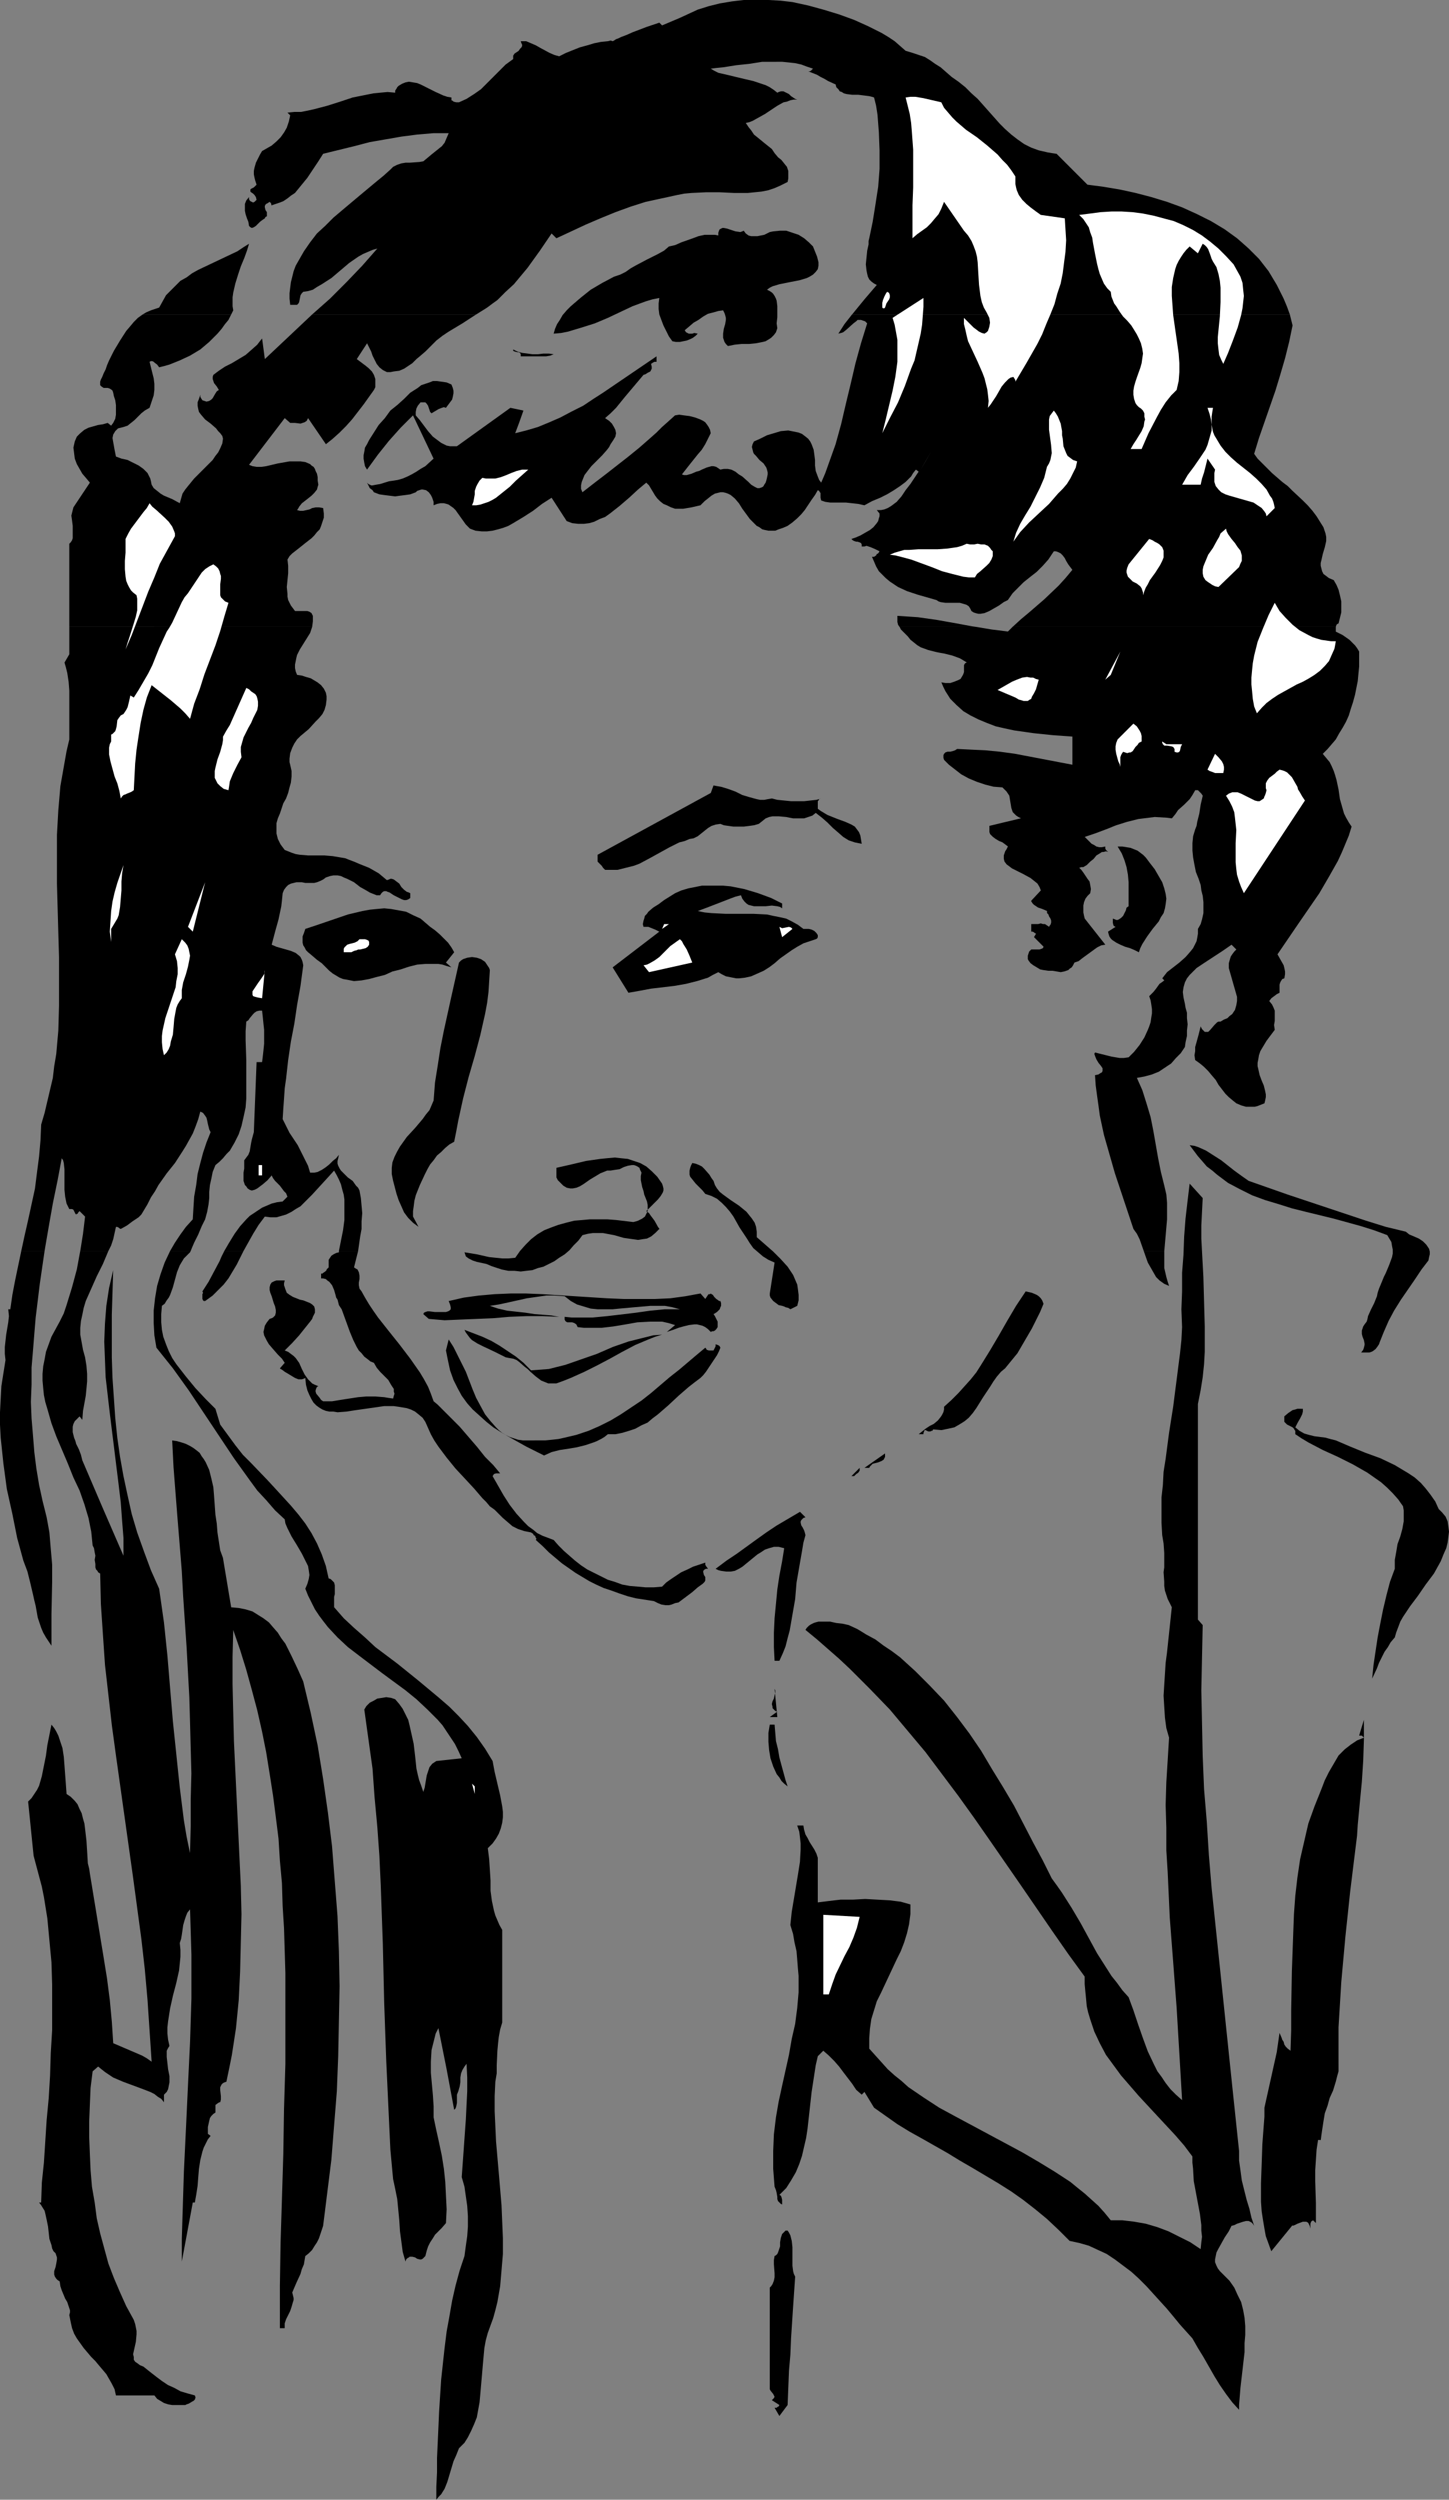 <?xml version="1.0" encoding="UTF-8" standalone="no"?>
<svg
   version="1.0"
   width="90.283mm"
   height="155.668mm"
   id="svg70"
   sodipodi:docname="Face - Female 59.wmf"
   xmlns:inkscape="http://www.inkscape.org/namespaces/inkscape"
   xmlns:sodipodi="http://sodipodi.sourceforge.net/DTD/sodipodi-0.dtd"
   xmlns="http://www.w3.org/2000/svg"
   xmlns:svg="http://www.w3.org/2000/svg">
  <rect width="100%" height="100%" fill="#808080" stroke="none"/>
  <sodipodi:namedview
     id="namedview70"
     pagecolor="#ffffff"
     bordercolor="#000000"
     borderopacity="0.25"
     inkscape:showpageshadow="2"
     inkscape:pageopacity="0.0"
     inkscape:pagecheckerboard="0"
     inkscape:deskcolor="#d1d1d1"
     inkscape:document-units="mm" />
  <defs
     id="defs1">
    <pattern
       id="WMFhbasepattern"
       patternUnits="userSpaceOnUse"
       width="6"
       height="6"
       x="0"
       y="0" />
  </defs>
  <path
     style="fill:#000000;fill-opacity:1;fill-rule:evenodd;stroke:none"
     d="m 10.502,294.419 -1.131,7.756 -0.969,7.918 -0.323,3.878 -0.323,4.04 -0.323,3.878 v 4.04 l -0.162,4.04 0.162,3.878 0.323,3.878 0.323,4.04 0.485,3.878 0.646,3.878 0.808,3.717 0.969,3.878 0.323,1.778 0.323,1.778 0.323,3.878 0.323,3.717 v 4.04 l -0.162,7.595 v 3.717 3.717 l -0.646,-0.97 -0.646,-0.97 -0.646,-1.131 L 9.694,383.133 8.886,380.709 8.401,377.962 8.078,376.669 7.755,375.215 7.109,372.468 6.463,369.882 5.978,368.589 5.493,367.297 4.039,361.964 2.908,356.308 1.616,350.491 0.808,344.512 0.485,341.442 0.162,338.372 0,335.302 v -2.909 l 0.162,-3.07 0.162,-3.07 0.485,-3.07 0.485,-3.07 -0.162,-1.454 v -1.616 l 0.162,-1.454 0.162,-1.454 0.485,-2.909 0.162,-1.454 -0.162,-1.616 h 0.485 l 0.485,-3.393 0.646,-3.393 1.454,-6.948 z"
     id="path1" />
  <path
     style="fill:#000000;fill-opacity:1;fill-rule:evenodd;stroke:none"
     d="m 25.527,294.419 -1.293,3.07 -1.454,2.909 -1.293,2.909 -1.293,2.909 -0.485,1.616 -0.323,1.616 -0.323,1.454 -0.162,1.616 v 1.616 l 0.323,1.778 0.323,1.778 0.485,1.778 0.323,1.939 0.162,1.939 v 1.778 l -0.162,1.778 -0.162,1.616 -0.323,1.778 -0.323,1.778 -0.162,2.101 -0.646,-0.808 -0.646,0.646 -0.485,0.485 -0.323,0.646 -0.162,0.646 v 0.646 0.646 l 0.323,1.293 0.323,0.808 0.162,0.646 0.323,0.646 0.323,0.646 0.485,1.293 0.323,1.293 4.847,11.311 4.847,11.15 v -4.201 l -0.323,-4.04 -0.323,-4.363 -0.485,-4.04 -2.1,-16.967 -0.485,-4.201 -0.485,-4.201 -0.162,-4.201 -0.162,-4.201 0.162,-4.201 0.323,-4.201 0.646,-4.201 0.969,-4.201 -0.162,5.333 -0.162,5.171 v 5.009 5.009 l 0.162,4.848 0.323,4.686 0.323,4.686 0.485,4.686 0.646,4.525 0.808,4.525 0.969,4.525 0.969,4.363 1.293,4.363 1.616,4.525 1.616,4.363 1.939,4.363 1.131,7.918 0.808,7.756 1.293,15.513 0.808,7.756 0.808,7.756 0.969,7.756 0.646,3.878 0.808,3.878 0.162,-6.302 v -6.302 l 0.162,-6.14 -0.162,-5.979 -0.162,-6.14 -0.162,-5.817 -0.646,-11.796 -0.808,-11.958 -0.323,-5.979 -0.485,-5.979 -0.485,-5.979 -0.485,-6.14 -0.485,-6.302 -0.323,-6.302 1.131,0.162 1.131,0.323 0.969,0.323 0.969,0.485 0.808,0.485 0.646,0.485 0.808,0.646 0.485,0.808 0.485,0.646 0.485,0.808 0.808,1.778 0.485,1.939 0.485,2.101 0.162,1.939 0.323,4.525 0.323,2.101 0.162,2.101 0.323,2.101 0.323,2.101 0.646,1.778 0.969,5.817 0.969,5.817 1.777,0.162 1.616,0.323 1.616,0.485 1.293,0.808 1.293,0.808 1.293,0.97 0.969,1.131 1.131,1.293 0.808,1.293 0.969,1.293 1.454,2.909 1.454,3.07 1.293,2.909 1.777,7.433 1.616,7.595 1.293,7.918 1.131,7.918 0.969,7.918 0.646,8.241 0.646,8.241 0.323,8.241 0.162,8.241 -0.162,8.241 -0.162,8.241 -0.323,8.241 -0.646,8.08 -0.646,8.08 -0.969,7.756 -0.969,7.756 -0.646,1.939 -0.323,0.97 -0.485,0.97 -0.646,0.97 -0.485,0.808 -0.808,0.808 -0.808,0.646 -0.162,0.97 -0.162,0.97 -0.485,1.131 -0.323,1.131 -0.969,2.101 -0.969,2.262 0.162,0.646 0.162,0.646 v 0.485 l -0.162,0.485 -0.323,1.131 -0.323,0.97 -0.969,1.939 -0.323,0.97 v 1.131 h -1.131 v -10.019 l 0.162,-10.18 0.323,-10.342 0.323,-10.503 0.162,-10.503 0.323,-10.665 v -10.665 -10.665 l -0.323,-10.665 -0.323,-5.171 -0.162,-5.332 -0.485,-5.333 -0.323,-5.171 -0.646,-5.171 -0.646,-5.009 -0.808,-5.171 -0.808,-5.009 -0.969,-4.848 -1.131,-5.009 -1.293,-4.848 -1.293,-4.686 -1.454,-4.686 -1.616,-4.686 -0.162,6.302 v 6.464 l 0.162,6.787 0.162,6.625 0.646,13.574 0.646,13.574 0.323,6.787 0.162,6.787 -0.162,6.787 -0.162,6.787 -0.323,6.625 -0.646,6.625 -0.969,6.302 -0.646,3.232 -0.646,3.07 -0.485,0.162 -0.323,0.162 -0.162,0.162 -0.162,0.162 -0.323,0.646 v 0.646 l 0.162,1.454 v 0.808 L 51.863,494.792 H 51.701 l -0.323,0.162 -0.646,0.485 v 1.778 l -0.485,0.323 -0.485,0.485 -0.323,0.485 -0.162,0.646 -0.323,1.454 v 1.616 l 0.646,0.485 -0.646,0.808 -0.485,0.97 -0.485,0.97 -0.323,0.97 -0.485,1.939 -0.323,2.101 -0.162,1.939 -0.162,2.101 -0.323,2.101 -0.323,1.778 H 45.4 l -2.585,13.897 v -5.332 l 0.162,-5.333 0.323,-10.342 0.485,-10.18 0.485,-10.342 0.485,-10.18 0.323,-10.18 v -5.171 -5.171 l -0.162,-5.332 -0.162,-5.333 -0.646,0.808 -0.323,0.808 -0.323,0.97 -0.323,1.131 -0.323,2.262 -0.162,0.97 -0.323,0.97 0.162,1.616 v 1.616 l -0.162,1.616 -0.162,1.616 -0.646,2.909 -0.808,3.07 -0.646,2.909 -0.485,3.07 -0.162,1.454 v 1.454 l 0.162,1.454 0.323,1.454 -0.323,0.485 -0.323,0.646 v 0.646 0.808 l 0.162,1.454 0.162,1.454 0.323,1.616 v 1.454 l -0.162,0.808 -0.162,0.808 -0.323,0.646 -0.646,0.646 v 1.778 l -0.646,-0.808 -0.808,-0.485 -0.808,-0.646 -0.969,-0.485 -2.1,-0.808 -4.362,-1.616 -2.262,-0.97 -0.969,-0.646 -0.969,-0.646 -0.808,-0.646 -0.808,-0.646 -1.293,1.131 -0.485,3.878 -0.162,3.878 -0.162,4.04 v 3.717 l 0.162,4.04 0.162,3.717 0.323,3.878 0.646,3.717 0.485,3.717 0.808,3.555 0.969,3.555 0.969,3.555 1.293,3.393 1.454,3.393 1.454,3.232 1.777,3.232 0.323,0.97 0.162,0.808 0.162,0.808 v 0.808 l -0.162,1.778 -0.323,1.454 -0.323,1.454 0.162,0.646 v 0.646 l 0.323,0.485 0.485,0.323 0.646,0.485 0.808,0.323 1.616,1.293 1.454,1.131 1.293,0.97 1.454,0.97 1.454,0.646 1.454,0.808 1.616,0.485 1.777,0.485 0.162,0.485 -0.162,0.485 -0.323,0.323 -0.323,0.162 -0.808,0.485 -0.485,0.162 -0.323,0.162 h -2.1 -0.969 l -0.969,-0.162 -0.969,-0.323 -0.808,-0.485 -0.808,-0.485 -0.646,-0.808 H 27.305 l -0.323,-1.454 -0.646,-1.293 -0.646,-1.131 -0.646,-1.131 -1.777,-2.101 -0.808,-0.97 -0.969,-0.97 -1.777,-2.101 -0.808,-1.131 -0.808,-1.131 -0.646,-1.131 -0.485,-1.293 -0.323,-1.454 -0.323,-1.616 0.162,-0.646 v -0.485 l -0.323,-0.97 -0.323,-0.97 -0.485,-0.808 -0.808,-1.939 -0.323,-0.97 -0.162,-1.131 -0.485,-0.323 -0.323,-0.323 -0.323,-0.485 -0.162,-0.485 v -0.808 l 0.323,-0.97 0.162,-0.808 0.162,-0.97 v -0.485 l -0.162,-0.485 -0.162,-0.485 -0.485,-0.485 -0.323,-0.646 -0.162,-0.808 -0.485,-1.454 -0.323,-2.909 -0.323,-1.616 -0.323,-1.454 -0.162,-0.646 -0.808,-1.293 -0.485,-0.646 h 0.485 l 0.162,-4.686 0.485,-4.686 0.323,-5.009 0.323,-5.009 0.485,-5.171 0.323,-5.333 0.162,-5.333 0.323,-5.332 v -5.333 -5.333 l -0.162,-5.332 -0.485,-5.171 -0.485,-5.171 -0.808,-5.009 -0.485,-2.424 -0.646,-2.424 -0.646,-2.424 -0.646,-2.424 -1.293,-12.766 0.808,-0.808 0.646,-0.97 0.646,-0.97 0.485,-0.97 0.646,-2.262 0.485,-2.424 0.485,-2.424 0.323,-2.424 0.485,-2.424 0.485,-2.424 0.646,0.808 0.485,0.808 0.485,0.97 0.323,0.97 0.646,1.939 0.323,2.101 0.162,2.101 0.323,4.363 0.162,2.262 0.969,0.646 0.969,0.97 0.646,0.808 0.485,1.131 0.485,0.97 0.323,1.293 0.323,1.131 0.162,1.293 0.323,2.747 0.162,2.585 0.162,2.747 0.323,1.293 0.162,1.131 1.616,9.857 1.616,9.857 0.808,5.009 0.646,5.009 0.485,5.171 0.323,5.009 2.262,0.97 2.262,0.97 2.262,0.97 1.131,0.646 1.131,0.808 -0.485,-7.272 -0.485,-7.272 -0.646,-7.272 -0.808,-7.11 -1.939,-14.382 -4.039,-28.763 -0.969,-7.11 -0.808,-7.11 -0.808,-7.11 -0.485,-7.11 -0.485,-7.272 -0.162,-7.11 -0.485,-0.323 -0.162,-0.323 -0.323,-0.323 -0.162,-0.485 v -0.808 l -0.162,-0.97 0.162,-0.97 -0.162,-0.808 -0.162,-0.97 -0.162,-0.323 -0.162,-0.323 -0.162,-1.616 -0.162,-1.616 -0.323,-1.616 -0.323,-1.616 -0.969,-3.232 -1.131,-3.232 -1.454,-3.07 -1.293,-3.232 -2.747,-6.464 -1.131,-3.07 -0.969,-3.393 -0.485,-1.616 -0.323,-1.616 -0.162,-1.616 -0.162,-1.778 v -1.616 l 0.162,-1.778 0.323,-1.616 0.323,-1.778 0.646,-1.778 0.646,-1.778 0.969,-1.778 0.969,-1.778 0.969,-1.939 0.646,-1.939 0.646,-2.101 0.646,-2.101 1.131,-4.201 0.808,-4.363 z"
     id="path2" />
  <path
     style="fill:#000000;fill-opacity:1;fill-rule:evenodd;stroke:none"
     d="m 44.915,294.419 -0.162,0.323 -0.808,0.808 -0.646,0.646 -0.485,0.808 -0.485,0.808 -0.646,1.616 -0.969,3.555 -0.646,1.778 -0.323,0.646 -0.485,0.646 -0.485,0.808 -0.646,0.485 -0.162,1.939 v 1.939 l 0.162,1.778 0.323,1.616 0.646,1.778 0.646,1.616 0.808,1.616 0.969,1.454 1.131,1.454 1.131,1.454 2.262,2.747 2.423,2.585 1.131,1.131 1.131,1.131 1.131,3.717 1.777,2.424 1.777,2.424 1.777,2.262 1.939,1.939 3.878,4.04 1.939,2.101 1.777,1.939 1.777,1.939 1.777,2.101 1.616,2.101 1.454,2.262 1.293,2.424 1.131,2.585 0.969,2.747 0.323,1.454 0.323,1.454 0.485,0.162 0.323,0.323 0.485,0.485 0.162,0.646 v 0.646 1.454 l -0.162,0.646 v 0.485 1.939 l 2.262,2.585 2.423,2.262 2.585,2.262 2.423,2.262 5.17,3.878 5.009,4.04 4.847,4.04 2.423,2.101 2.262,2.262 2.1,2.262 2.1,2.585 1.939,2.747 1.777,2.909 0.485,2.585 0.646,2.747 0.646,2.747 0.485,2.585 0.162,1.293 v 1.293 l -0.162,1.293 -0.323,1.293 -0.485,1.293 -0.646,1.131 -0.808,1.131 -1.131,1.131 0.323,2.585 0.323,5.009 v 2.424 l 0.323,2.424 0.485,2.262 0.323,1.131 0.485,1.131 0.485,1.131 0.646,1.131 v 21.815 l -0.485,1.616 -0.323,1.778 -0.162,1.454 -0.162,1.778 -0.162,3.393 v 1.939 l -0.323,1.939 -0.162,3.393 v 3.555 l 0.162,3.555 0.162,3.555 0.323,3.717 0.323,3.717 0.646,7.595 0.162,3.878 0.162,3.878 v 3.717 l -0.323,3.878 -0.323,3.717 -0.646,3.717 -0.485,1.939 -0.485,1.778 -0.646,1.778 -0.646,1.778 -0.485,1.778 -0.323,1.778 -0.323,3.555 -0.323,3.717 -0.323,3.717 -0.162,1.778 -0.323,1.778 -0.323,1.778 -0.646,1.616 -0.646,1.454 -0.808,1.616 -0.808,1.293 -1.293,1.293 -0.646,1.616 -0.646,1.454 -0.969,3.232 -0.485,1.616 -0.646,1.616 -0.808,1.293 -0.646,0.646 -0.485,0.646 v -3.07 l 0.162,-3.393 v -3.393 l 0.162,-3.555 0.162,-3.555 0.162,-3.717 0.485,-7.595 0.808,-7.433 0.485,-3.878 0.646,-3.555 0.646,-3.717 0.808,-3.555 0.969,-3.555 1.131,-3.393 0.323,-2.424 0.323,-2.262 0.162,-2.262 v -2.424 l -0.162,-2.424 -0.323,-2.262 -0.323,-2.262 -0.646,-2.262 0.485,-6.787 0.485,-6.787 0.162,-3.393 0.162,-3.232 v -3.232 l -0.162,-3.232 -0.485,0.646 -0.485,0.808 -0.323,0.808 -0.162,0.97 v 1.131 l -0.162,0.97 -0.323,1.131 -0.323,0.808 v 0.97 0.97 l -0.162,0.808 -0.162,0.485 -0.323,0.323 -1.777,-9.534 -0.969,-4.848 -0.969,-4.848 -0.646,1.293 -0.323,1.293 -0.323,1.293 -0.323,1.293 -0.162,2.747 v 2.585 l 0.485,5.332 0.162,2.585 v 2.585 l 0.646,3.07 0.646,2.909 0.646,3.07 0.485,3.07 0.323,3.07 0.162,3.232 0.162,3.232 -0.162,3.232 -0.969,1.131 -0.808,0.808 -0.808,0.808 -0.485,0.808 -0.646,0.97 -0.485,0.97 -0.323,0.97 -0.323,1.293 -0.323,0.323 -0.323,0.323 -0.323,0.162 H 98.878 L 98.232,531.635 97.748,531.312 97.101,531.15 h -0.646 l -0.162,0.162 -0.323,0.162 -0.323,0.323 -0.162,0.485 -0.646,-2.262 -0.323,-2.424 -0.323,-2.424 -0.162,-2.585 -0.485,-5.009 -0.485,-2.424 -0.485,-2.262 -0.646,-6.948 -0.323,-6.948 -0.646,-13.897 -0.485,-13.735 -0.323,-13.897 -0.485,-13.735 -0.323,-6.948 -0.485,-6.787 -0.646,-6.948 -0.485,-6.787 -0.969,-6.948 -0.969,-6.948 0.485,-0.808 0.808,-0.808 0.969,-0.485 0.808,-0.485 1.131,-0.162 0.969,-0.162 1.131,0.162 0.969,0.323 0.969,1.131 0.808,1.131 0.646,1.293 0.646,1.293 0.323,1.293 0.323,1.454 0.646,2.909 0.323,2.747 0.323,3.07 0.323,1.454 0.323,1.293 0.485,1.293 0.485,1.454 0.323,-0.97 0.162,-0.97 0.162,-0.97 0.162,-0.97 0.323,-0.97 0.323,-0.97 0.646,-0.808 0.485,-0.323 0.485,-0.323 5.978,-0.646 -0.808,-1.778 -0.808,-1.616 -0.969,-1.454 -0.969,-1.454 -0.969,-1.454 -1.131,-1.293 -2.423,-2.424 -2.585,-2.424 -2.585,-2.101 -5.493,-4.04 -5.332,-4.04 -2.747,-2.101 -2.423,-2.262 -2.262,-2.424 -1.131,-1.454 -0.969,-1.293 -0.969,-1.454 -0.808,-1.616 -0.808,-1.616 -0.646,-1.616 0.485,-1.131 0.323,-1.131 0.162,-0.97 -0.162,-1.131 -0.162,-0.97 -0.485,-0.97 -0.969,-1.939 -1.131,-1.939 -1.293,-2.101 -0.969,-1.939 -0.485,-1.131 -0.162,-0.97 -2.262,-2.101 -2.1,-2.424 -2.1,-2.262 -1.777,-2.424 -3.716,-5.171 -3.554,-5.332 -3.554,-5.333 -3.554,-5.333 -3.716,-5.171 -1.939,-2.424 -1.939,-2.424 -0.485,-2.909 -0.162,-2.909 v -2.909 l 0.323,-2.909 0.485,-2.909 0.808,-2.747 0.969,-2.747 1.293,-2.747 z"
     id="path3" />
  <path
     style="fill:#000000;fill-opacity:1;fill-rule:evenodd;stroke:none"
     d="m 57.356,294.419 -1.616,3.232 -0.969,1.616 -0.969,1.616 -1.131,1.454 -1.293,1.293 -1.293,1.293 -1.777,1.293 h -0.323 l -0.162,-0.162 -0.162,-0.323 v -0.323 -0.485 -0.323 l 0.162,-0.323 -0.162,-0.323 1.454,-2.262 1.293,-2.424 1.293,-2.424 0.485,-1.131 0.646,-1.293 z"
     id="path4" />
  <path
     style="fill:#000000;fill-opacity:1;fill-rule:evenodd;stroke:none"
     d="m 84.338,294.419 -0.969,3.878 0.485,0.323 0.323,0.162 0.162,0.323 0.162,0.323 0.162,0.808 v 0.808 l -0.162,0.808 v 0.646 l 0.162,0.808 0.485,0.646 0.808,1.454 0.969,1.616 0.969,1.454 1.131,1.616 2.423,3.07 2.585,3.232 2.585,3.393 1.131,1.616 1.131,1.616 0.969,1.616 0.969,1.778 0.646,1.616 0.646,1.778 0.969,0.808 0.969,0.97 2.1,2.101 2.1,2.101 4.039,4.686 1.939,2.424 0.969,0.97 0.969,0.97 0.808,0.97 0.808,0.97 h -0.969 l -0.485,0.162 -0.323,0.485 1.293,2.262 1.293,2.262 1.454,2.262 1.616,2.101 1.777,1.939 0.969,0.97 1.131,0.808 0.969,0.808 1.293,0.646 1.293,0.485 1.293,0.485 1.131,1.293 1.293,1.293 1.293,1.131 1.293,1.131 1.454,1.131 1.454,0.97 1.616,0.808 1.616,0.808 1.616,0.808 1.616,0.485 1.777,0.646 1.777,0.323 1.939,0.162 1.777,0.162 h 1.939 l 1.939,-0.162 0.969,-0.97 1.131,-0.808 2.423,-1.616 1.454,-0.646 1.293,-0.646 1.454,-0.485 1.454,-0.485 v 0.485 l 0.162,0.323 0.485,0.646 h -0.485 l -0.323,0.162 -0.162,0.162 -0.162,0.162 v 0.323 l 0.162,0.646 0.323,0.485 v 0.646 0.162 l -0.162,0.323 -0.162,0.162 -0.323,0.323 -1.131,0.808 -1.293,1.131 -1.293,0.97 -1.293,0.97 -0.646,0.485 -0.808,0.162 -0.808,0.323 -0.646,0.162 h -0.808 l -0.969,-0.162 -0.808,-0.323 -0.969,-0.485 -2.1,-0.323 -2.1,-0.323 -1.939,-0.485 -1.939,-0.646 -1.777,-0.646 -1.939,-0.646 -1.777,-0.808 -1.616,-0.808 -1.616,-0.97 -1.616,-0.97 -1.616,-1.131 -1.616,-1.131 -3.07,-2.585 -1.454,-1.454 -1.616,-1.454 0.162,-0.323 -0.162,-0.162 -0.162,-0.485 -0.323,-0.162 -0.162,-0.323 -0.485,-0.323 -0.808,-0.162 -0.808,-0.162 -1.454,-0.485 -1.293,-0.646 -1.131,-0.97 -1.131,-0.97 -1.939,-1.939 -1.131,-0.808 -0.808,-0.97 -0.969,-0.97 -1.939,-2.262 -2.1,-2.262 -2.262,-2.424 -2.1,-2.585 -1.939,-2.585 -0.969,-1.454 -0.808,-1.454 -0.646,-1.454 -0.646,-1.454 -0.646,-0.97 -0.969,-0.808 -0.808,-0.646 -0.969,-0.485 -0.969,-0.323 -0.969,-0.162 -0.969,-0.162 -1.131,-0.162 h -2.262 l -2.262,0.323 -2.262,0.323 -2.262,0.323 -2.1,0.323 -2.1,0.162 -0.969,-0.162 h -0.969 l -0.808,-0.162 -0.808,-0.323 -0.808,-0.485 -0.646,-0.485 -0.646,-0.646 -0.485,-0.808 -0.485,-0.97 -0.485,-1.131 -0.323,-1.293 -0.162,-1.616 -0.323,0.162 -0.485,0.162 h -0.808 l -0.808,-0.323 -0.808,-0.485 -0.808,-0.485 -0.808,-0.485 -0.646,-0.485 -0.323,-0.162 -0.162,-0.162 1.131,-1.293 -0.323,-0.485 -0.323,-0.485 -0.969,-0.97 -1.131,-1.293 -0.969,-1.131 -0.485,-0.808 -0.323,-0.646 -0.323,-0.646 -0.162,-0.808 0.162,-0.646 0.162,-0.808 0.485,-0.808 0.646,-0.808 0.485,-0.162 0.323,-0.162 0.485,-0.485 0.162,-0.646 v -0.646 l -0.162,-0.808 -0.323,-0.808 -0.485,-1.616 -0.323,-0.808 -0.162,-0.646 v -0.646 l 0.162,-0.646 0.323,-0.485 0.323,-0.162 0.323,-0.162 0.485,-0.162 h 0.485 1.454 l -0.162,0.646 v 0.485 l 0.162,0.485 0.162,0.485 0.323,0.808 0.646,0.485 0.808,0.485 0.808,0.323 0.808,0.323 0.808,0.162 0.808,0.323 0.808,0.323 0.485,0.323 0.485,0.485 0.162,0.646 v 0.323 0.485 l -0.162,0.323 -0.323,0.646 -0.162,0.485 -0.485,0.646 -1.293,1.616 -1.293,1.616 -1.616,1.778 -1.777,1.778 0.808,0.323 0.646,0.485 0.646,0.485 0.485,0.485 0.808,1.131 0.646,1.454 0.646,1.293 0.808,1.131 0.485,0.485 0.485,0.485 0.646,0.323 0.808,0.323 -0.323,0.162 -0.162,0.323 -0.162,0.485 v 0.323 l 0.162,0.485 0.808,0.97 0.323,0.485 0.485,0.323 h 2.1 l 1.939,-0.323 4.201,-0.646 1.939,-0.162 h 2.1 l 2.1,0.162 0.969,0.162 1.131,0.162 0.162,-0.646 0.162,-0.485 -0.162,-0.485 v -0.646 l -0.646,-0.97 -0.646,-1.131 -0.969,-0.97 -0.969,-0.97 -0.808,-0.97 -0.646,-1.131 -0.808,-0.323 -0.808,-0.646 -0.646,-0.485 -0.646,-0.808 -0.646,-0.646 -0.485,-0.808 -0.808,-1.616 -0.808,-1.939 -0.646,-1.778 -0.646,-1.778 -0.646,-1.778 -0.646,-0.97 -0.323,-1.293 -0.323,-0.485 -0.162,-0.646 -0.323,-1.131 -0.485,-1.131 -0.646,-0.808 -0.485,-0.323 -0.323,-0.323 -0.646,-0.162 h -0.485 v -1.131 h 0.323 l 0.162,-0.162 0.485,-0.323 0.162,-0.162 0.162,-0.162 v -0.162 l 0.485,-0.485 v -0.646 -0.485 -0.646 l 0.323,-0.485 0.323,-0.485 0.485,-0.323 0.646,-0.323 0.646,-0.162 v -0.323 z"
     id="path5" />
  <path
     style="fill:#000000;fill-opacity:1;fill-rule:evenodd;stroke:none"
     d="m 274.178,294.419 v 2.101 1.939 l 0.485,2.101 0.323,1.131 0.323,0.97 -1.131,-0.485 -1.131,-0.808 -0.808,-0.808 -0.646,-1.131 -0.646,-1.131 -0.646,-1.131 -0.969,-2.747 z"
     id="path6" />
  <path
     style="fill:#000000;fill-opacity:1;fill-rule:evenodd;stroke:none"
     d="m 33.606,74.009 0.808,-0.485 1.131,-0.485 0.969,-0.323 0.969,-0.323 0.808,-1.454 0.808,-1.454 1.131,-1.131 1.131,-1.131 1.131,-1.131 1.454,-0.808 1.293,-0.97 1.454,-0.808 3.07,-1.454 3.07,-1.454 3.07,-1.454 1.454,-0.97 1.293,-0.808 -0.485,1.616 -0.646,1.778 -0.808,1.939 -0.646,1.939 -0.646,2.101 -0.485,2.101 -0.162,1.131 v 0.97 1.131 l 0.162,0.97 -0.485,0.97 z"
     id="path7" />
  <path
     style="fill:#000000;fill-opacity:1;fill-rule:evenodd;stroke:none"
     d="m 73.513,74.009 4.201,-3.717 3.878,-3.878 3.716,-3.878 3.554,-4.04 -1.131,0.323 -1.131,0.485 -1.131,0.485 -1.131,0.646 -2.1,1.454 -4.201,3.555 -2.262,1.454 -1.131,0.646 -0.969,0.646 -1.131,0.323 -1.131,0.162 -0.323,0.323 -0.323,0.485 -0.162,0.808 -0.162,0.808 -0.162,0.323 -0.323,0.323 h -1.616 l -0.162,-1.454 v -1.293 l 0.162,-1.293 0.162,-1.293 0.323,-1.293 0.323,-1.293 0.485,-1.293 0.646,-1.131 1.293,-2.262 1.454,-2.101 1.616,-2.101 1.939,-1.778 1.939,-1.939 2.1,-1.778 4.039,-3.393 1.939,-1.616 1.939,-1.616 1.777,-1.454 1.616,-1.454 0.646,-0.646 0.969,-0.485 0.969,-0.323 0.969,-0.162 h 0.969 l 2.262,-0.162 0.969,-0.162 0.969,-0.808 0.969,-0.808 0.808,-0.646 0.808,-0.646 0.808,-0.646 0.646,-0.808 0.485,-1.131 0.485,-1.131 h -3.554 l -3.878,0.323 -3.716,0.485 -3.716,0.646 -3.716,0.646 -3.716,0.97 -7.27,1.778 -1.131,1.778 -1.293,1.939 -1.293,1.939 -1.454,1.778 -1.454,1.778 -0.969,0.646 -0.808,0.646 -0.969,0.646 -0.808,0.323 -0.969,0.323 -0.969,0.323 v 0.485 -0.323 L 63.819,47.831 63.657,47.669 63.495,47.508 l -0.485,0.323 -0.323,0.162 -0.162,0.162 -0.162,0.323 v 0.323 l 0.162,0.646 0.323,0.485 v 0.485 0.485 l -0.323,0.162 -0.162,0.323 -0.485,0.323 -0.646,0.485 -0.485,0.485 -0.485,0.485 -0.485,0.323 -0.485,0.162 -0.323,-0.162 -0.162,-0.162 -0.162,-0.162 -0.162,-0.97 -0.323,-0.808 -0.323,-0.97 -0.162,-0.808 v -0.808 -0.808 l 0.323,-0.808 0.646,-0.808 v 0.485 l 0.162,0.323 0.162,0.162 0.323,0.162 0.323,0.162 0.323,-0.162 0.485,-0.485 -0.162,-0.646 -0.323,-0.485 -0.323,-0.323 -0.485,-0.323 -0.162,-0.162 V 44.761 44.599 l 0.162,-0.162 0.323,-0.162 0.323,-0.162 0.646,-0.646 L 60.103,42.498 59.941,41.852 59.779,41.044 v -0.808 l 0.162,-0.808 0.323,-1.131 0.323,-0.646 0.323,-0.646 0.323,-0.646 0.485,-0.808 1.131,-0.646 1.131,-0.646 1.131,-0.97 0.969,-0.97 0.808,-1.131 0.646,-1.131 0.485,-1.454 0.323,-1.454 -0.646,-0.646 1.616,-0.162 h 1.616 l 1.616,-0.323 1.454,-0.323 3.07,-0.808 3.07,-0.97 2.908,-0.97 3.231,-0.646 1.616,-0.323 1.616,-0.162 1.777,-0.162 1.777,0.162 v -0.485 l 0.323,-0.485 0.162,-0.323 0.323,-0.323 0.808,-0.485 0.808,-0.323 0.808,-0.162 0.969,0.162 0.969,0.162 0.808,0.323 1.939,0.97 1.616,0.808 1.777,0.808 0.969,0.323 0.969,0.162 v 0.323 0.323 l 0.323,0.162 0.162,0.162 0.646,0.162 h 0.646 l 1.777,-0.808 1.777,-1.131 1.616,-1.131 1.454,-1.454 1.454,-1.454 1.454,-1.454 1.454,-1.454 1.777,-1.293 v -0.485 -0.323 l 0.323,-0.485 0.485,-0.323 0.485,-0.323 0.323,-0.485 0.323,-0.323 0.162,-0.323 v -0.323 l -0.162,-0.323 -0.162,-0.485 h 1.293 l 1.131,0.485 1.131,0.485 1.131,0.646 2.1,1.131 1.131,0.485 1.131,0.323 1.616,-0.808 1.616,-0.646 1.616,-0.646 1.777,-0.485 1.616,-0.485 1.616,-0.323 1.616,-0.162 0.646,-0.162 0.485,0.162 0.323,-0.162 0.485,-0.323 0.485,-0.162 0.646,-0.323 1.293,-0.485 1.454,-0.646 3.393,-1.293 1.454,-0.485 1.454,-0.485 0.646,0.646 4.201,-1.778 4.201,-1.939 2.585,-0.808 2.585,-0.646 2.908,-0.485 L 175.138,0 h 2.908 2.908 l 2.908,0.162 2.747,0.323 3.716,0.808 3.554,0.97 3.716,1.131 3.554,1.293 3.231,1.454 1.616,0.808 1.616,0.808 1.616,0.97 1.454,0.97 1.293,1.131 1.293,1.131 1.616,0.485 1.454,0.485 1.454,0.485 1.293,0.808 1.131,0.808 1.293,0.808 1.293,1.131 1.293,1.131 1.616,1.131 1.616,1.293 1.454,1.454 1.454,1.293 5.17,5.817 1.293,1.293 1.454,1.293 1.454,1.131 1.616,1.131 1.616,0.808 1.777,0.646 2.1,0.485 0.969,0.162 1.131,0.162 7.27,7.272 3.716,0.485 3.878,0.646 3.716,0.808 3.716,0.97 3.716,1.131 3.554,1.293 3.554,1.616 3.231,1.616 3.231,1.939 2.908,2.101 1.293,1.131 1.454,1.293 1.293,1.293 1.131,1.131 2.262,2.909 0.969,1.616 0.969,1.616 0.808,1.616 0.808,1.616 0.808,1.939 0.646,1.778 h -103.079 l 2.908,-3.555 2.908,-3.393 -0.646,-0.323 -0.646,-0.485 -0.485,-0.485 -0.323,-0.646 -0.162,-0.646 -0.162,-0.808 -0.162,-1.454 0.162,-1.616 0.162,-1.616 0.323,-1.454 v -0.808 l 0.162,-0.646 0.808,-3.878 0.646,-4.04 0.646,-4.201 0.323,-4.201 v -4.363 l -0.162,-4.201 -0.323,-4.201 -0.323,-2.101 -0.485,-1.939 -0.485,-0.162 -0.646,-0.162 -1.293,-0.162 -1.293,-0.162 h -1.454 l -1.293,-0.162 -0.646,-0.162 -0.485,-0.323 -0.485,-0.162 -0.323,-0.485 -0.485,-0.485 -0.162,-0.646 -1.777,-0.808 -0.808,-0.485 -0.969,-0.485 -0.808,-0.485 -0.808,-0.323 -0.808,-0.323 -0.485,-0.162 h 0.323 l 0.323,-0.162 0.162,-0.162 0.323,-0.323 -1.454,-0.485 -1.293,-0.485 -1.454,-0.323 -1.454,-0.162 -1.616,-0.162 H 182.731 179.5 l -3.07,0.485 -3.07,0.323 -3.07,0.485 -1.616,0.162 -1.293,0.162 0.808,0.485 0.969,0.485 2.1,0.485 4.039,0.97 2.1,0.485 1.939,0.646 0.969,0.323 0.969,0.485 0.969,0.646 0.808,0.646 0.323,-0.162 0.485,-0.162 h 0.646 l 0.646,0.323 0.646,0.323 0.485,0.485 0.485,0.323 0.485,0.323 0.485,0.162 h -0.808 l -0.808,0.162 -0.808,0.323 -0.808,0.162 -1.454,0.808 -1.454,0.97 -1.454,0.97 -1.454,0.808 -1.454,0.808 -0.808,0.323 -0.808,0.162 0.646,0.97 0.646,0.808 0.646,0.97 0.808,0.646 1.777,1.454 1.616,1.293 0.646,0.97 0.808,0.97 0.808,0.646 0.646,0.808 0.646,0.808 0.323,0.97 v 0.485 0.646 0.646 l -0.162,0.808 -1.616,0.808 -1.454,0.646 -1.454,0.485 -1.616,0.323 -1.616,0.162 -1.616,0.162 h -3.231 l -3.393,-0.162 h -3.231 l -3.393,0.162 -1.777,0.162 -1.616,0.323 -3.716,0.808 -3.716,0.808 -3.554,1.131 -3.554,1.293 -3.554,1.454 -3.393,1.454 -6.947,3.232 -1.131,-1.131 -2.747,4.04 -2.908,4.04 -1.616,1.939 -1.616,1.939 -1.939,1.778 -1.939,1.939 -1.131,0.808 -1.293,0.97 -1.293,0.808 -1.293,0.808 z"
     id="path8" />
  <path
     style="fill:#000000;fill-opacity:1;fill-rule:evenodd;stroke:none"
     d="m 112.127,74.009 -3.231,2.101 -3.231,1.939 -1.454,0.97 -1.454,1.131 -1.293,1.293 -1.293,1.293 -1.131,0.97 -0.969,0.808 -0.969,0.97 -0.969,0.646 -0.969,0.646 -1.131,0.485 -1.293,0.162 -0.808,0.162 h -0.808 l -0.969,-0.485 -0.808,-0.646 -0.646,-0.808 -0.485,-0.97 -0.485,-0.97 -0.323,-0.97 -0.969,-1.939 -2.423,3.717 1.939,1.454 0.808,0.646 0.808,0.808 0.485,0.808 0.323,0.97 v 0.646 0.646 0.646 l -0.323,0.646 -2.423,3.393 -2.747,3.555 -1.454,1.616 -1.454,1.454 -1.616,1.454 -1.616,1.293 -2.1,-3.07 -2.1,-3.07 -0.323,0.646 -0.485,0.323 -0.485,0.162 -0.485,0.162 -1.293,-0.162 h -0.485 -0.646 l -1.293,-1.131 -8.401,10.988 0.808,0.323 0.969,0.162 h 1.131 l 1.131,-0.162 2.747,-0.646 2.747,-0.485 h 1.293 1.293 l 1.131,0.162 1.131,0.485 0.323,0.323 0.485,0.323 0.323,0.485 0.162,0.485 0.323,0.646 0.162,0.808 v 0.808 l 0.162,0.97 -0.162,0.485 -0.162,0.646 -0.646,0.808 -0.646,0.646 -0.808,0.646 -1.454,1.131 -0.646,0.808 -0.162,0.323 -0.323,0.485 0.646,0.162 h 0.808 l 1.454,-0.323 0.646,-0.323 0.808,-0.162 h 0.808 l 0.969,0.162 0.162,1.293 v 0.97 l -0.323,0.97 -0.323,0.97 -0.323,0.808 -0.646,0.646 -0.646,0.808 -0.646,0.646 -1.454,1.131 -1.616,1.293 -1.454,1.131 -0.646,0.646 -0.485,0.808 0.162,1.454 v 1.778 l -0.162,1.616 -0.162,1.616 0.162,1.616 v 0.646 l 0.162,0.808 0.323,0.646 0.323,0.646 0.485,0.646 0.485,0.646 h 0.646 0.646 0.485 0.646 0.485 l 0.485,0.162 0.485,0.323 0.323,0.646 v 0.646 0.646 l -0.162,1.293 H 16.318 v -19.553 l 0.323,-0.323 0.323,-0.485 0.162,-0.485 v -0.646 -1.131 -1.131 l -0.162,-1.293 -0.162,-1.131 0.323,-1.293 0.162,-0.646 0.323,-0.485 3.554,-5.332 -0.808,-0.97 -0.969,-1.131 -0.646,-1.131 -0.646,-1.131 -0.485,-1.293 -0.162,-1.293 -0.162,-1.293 0.323,-1.454 0.485,-1.131 0.808,-0.808 0.969,-0.808 0.969,-0.485 1.131,-0.323 1.131,-0.323 1.131,-0.162 1.131,-0.323 0.808,0.646 0.485,-0.646 0.485,-0.97 0.162,-0.97 V 96.47 95.339 L 27.143,94.208 26.82,93.238 26.658,92.43 26.497,91.945 26.335,91.784 25.851,91.461 25.366,91.299 H 24.881 24.396 l -0.485,-0.323 -0.162,-0.162 -0.162,-0.162 v -0.323 -0.485 l 0.162,-0.485 0.323,-0.646 0.323,-0.808 0.485,-0.97 0.323,-0.97 0.485,-1.131 1.131,-2.262 1.454,-2.424 1.454,-2.262 0.969,-1.131 0.808,-0.97 0.969,-0.97 1.131,-0.808 h 20.842 l -0.646,1.293 -0.808,0.97 -0.808,1.131 -0.969,1.131 -1.939,1.939 -2.1,1.778 -2.423,1.454 -2.423,1.131 -2.423,0.97 -1.131,0.323 -1.293,0.323 -0.485,-0.646 -0.646,-0.485 -0.162,-0.162 -0.323,-0.162 h -0.323 l -0.323,0.162 0.646,2.585 0.323,1.293 0.162,1.293 v 1.454 l -0.162,1.293 -0.485,1.454 -0.485,1.454 -1.131,0.646 -0.808,0.646 -0.808,0.808 -0.808,0.808 -0.808,0.646 -0.808,0.646 -0.969,0.323 -0.646,0.162 -0.646,0.162 -0.323,0.323 -0.323,0.323 -0.485,0.808 -0.162,0.808 0.162,0.97 0.323,1.778 0.162,0.808 0.162,0.808 1.293,0.485 1.454,0.323 1.293,0.646 1.293,0.646 1.131,0.808 0.485,0.485 0.485,0.485 0.323,0.646 0.323,0.646 0.162,0.646 0.162,0.808 0.485,0.808 0.808,0.646 0.808,0.646 0.808,0.485 1.939,0.808 1.777,0.97 0.323,-1.131 0.323,-1.131 0.646,-0.97 0.646,-0.808 1.454,-1.778 3.554,-3.555 0.808,-0.808 0.646,-0.97 0.646,-0.808 0.485,-0.97 0.485,-1.131 0.162,-1.131 -0.162,-0.646 -0.485,-0.646 -0.485,-0.485 -0.485,-0.646 -1.293,-1.131 -1.293,-0.97 -0.969,-1.131 -0.485,-0.646 -0.162,-0.646 -0.162,-0.808 v -0.808 l 0.323,-0.808 0.323,-0.97 v 0.485 l 0.162,0.323 0.323,0.485 0.485,0.162 0.485,0.162 0.646,-0.162 0.485,-0.323 0.323,-0.323 0.646,-1.131 0.323,-0.485 0.485,-0.323 -0.485,-0.808 -0.646,-0.808 -0.323,-0.97 v -0.485 l 0.162,-0.485 1.293,-0.97 1.454,-0.97 1.616,-0.808 1.616,-0.97 1.616,-0.97 1.293,-1.131 1.454,-1.293 0.485,-0.646 0.646,-0.808 0.646,4.848 5.493,-5.171 5.655,-5.333 z"
     id="path9" />
  <path
     style="fill:#000000;fill-opacity:1;fill-rule:evenodd;stroke:none"
     d="m 303.744,74.009 0.646,2.585 -0.808,3.878 -0.969,3.878 -1.131,3.878 -1.131,3.717 -2.585,7.433 -1.293,3.717 -1.131,3.717 0.808,1.131 1.131,1.131 2.262,2.262 2.424,2.101 1.293,0.97 1.131,1.131 2.423,2.262 1.131,1.131 1.131,1.293 0.969,1.293 0.808,1.293 0.808,1.293 0.485,1.454 0.162,0.808 v 0.97 l -0.323,1.454 -0.485,1.616 -0.323,1.454 -0.162,0.646 v 0.646 l 0.162,0.646 0.162,0.646 0.323,0.646 0.646,0.485 0.646,0.485 1.131,0.485 0.646,1.131 0.485,1.131 0.323,1.293 0.323,1.454 v 1.293 1.293 l -0.323,1.293 -0.323,1.293 -0.323,0.162 -0.162,0.162 -0.162,0.485 h -76.098 l 1.939,-1.778 1.939,-1.616 3.554,-3.07 3.393,-3.232 1.616,-1.778 1.616,-1.939 -0.485,-0.646 -0.485,-0.646 -0.485,-0.808 -0.323,-0.646 -0.485,-0.646 -0.485,-0.485 -0.646,-0.323 -0.485,-0.162 h -0.485 l -0.646,0.97 -0.646,0.97 -1.293,1.454 -1.454,1.454 -1.454,1.131 -1.616,1.293 -1.293,1.293 -1.293,1.293 -1.131,1.616 -0.969,0.485 -1.131,0.808 -2.262,1.293 -1.131,0.485 -0.969,0.162 h -0.485 l -0.646,-0.162 -0.485,-0.162 -0.485,-0.323 -0.323,-0.646 -0.323,-0.485 -0.485,-0.323 -0.485,-0.162 -1.131,-0.323 h -1.131 -1.131 -1.131 l -1.131,-0.162 -0.485,-0.162 -0.485,-0.323 -2.262,-0.646 -2.262,-0.646 -2.423,-0.808 -2.1,-0.97 -0.969,-0.646 -0.969,-0.646 -0.969,-0.808 -0.808,-0.808 -0.808,-0.808 -0.646,-1.131 -0.485,-1.131 -0.485,-1.131 h 0.323 0.162 l 0.485,-0.323 0.162,-0.323 0.323,-0.162 0.323,-0.485 -0.969,-0.485 -1.131,-0.485 -0.485,-0.162 -0.485,-0.162 -0.485,0.162 h -0.646 v -0.485 l -0.162,-0.323 -0.323,-0.162 -0.485,-0.162 h -0.323 l -0.485,-0.162 -0.323,-0.162 -0.323,-0.323 0.969,-0.323 1.131,-0.485 1.131,-0.646 1.131,-0.646 0.808,-0.646 0.808,-0.97 0.323,-0.485 0.162,-0.646 0.162,-0.485 v -0.646 l -0.646,-0.808 h 0.969 l 0.808,-0.162 0.808,-0.323 0.808,-0.485 0.646,-0.485 0.646,-0.485 1.131,-1.293 0.969,-1.454 1.131,-1.454 0.969,-1.454 0.969,-1.454 -0.646,-0.485 -0.646,0.808 -0.485,0.808 -1.293,1.293 -1.293,0.97 -1.454,0.97 -1.616,0.97 -1.616,0.808 -1.939,0.808 -1.777,0.97 -1.454,-0.323 -1.454,-0.162 -1.454,-0.162 h -2.585 -1.131 l -1.131,-0.162 -0.969,-0.323 -0.162,-0.646 v -0.646 -0.485 l -0.162,-0.162 -0.162,-0.323 -0.323,-0.162 -0.646,1.131 -0.808,1.131 -1.616,2.424 -0.808,0.97 -0.969,0.97 -1.131,0.97 -1.131,0.808 -1.131,0.485 -0.969,0.323 -0.808,0.323 h -0.808 -0.808 l -0.808,-0.162 -0.646,-0.162 -0.646,-0.485 -0.646,-0.323 -0.485,-0.485 -1.131,-1.131 -1.777,-2.424 -0.808,-1.293 -0.969,-1.131 -0.969,-0.808 -0.646,-0.323 -0.485,-0.162 -0.646,-0.162 h -0.646 l -0.646,0.162 -0.646,0.162 -0.808,0.485 -0.808,0.646 -0.808,0.646 -0.969,0.97 -2.1,0.485 -0.969,0.162 -0.969,0.162 h -0.969 -0.969 l -0.969,-0.323 -0.969,-0.485 -0.808,-0.323 -0.808,-0.646 -0.646,-0.646 -0.485,-0.646 -0.969,-1.616 -0.485,-0.808 -0.646,-0.646 -0.969,0.808 -0.969,0.808 -2.1,1.939 -2.262,1.939 -2.262,1.778 -1.131,0.808 -1.293,0.485 -1.293,0.646 -1.131,0.323 -1.293,0.162 h -1.293 l -1.454,-0.162 -1.293,-0.485 -1.777,-2.747 -1.777,-2.747 -2.262,1.454 -2.1,1.616 -2.262,1.454 -2.423,1.454 -1.131,0.646 -1.293,0.485 -1.131,0.323 -1.293,0.323 -1.293,0.162 h -1.293 l -1.454,-0.162 -1.293,-0.485 -0.969,-0.97 -0.808,-1.131 -0.808,-1.131 -0.808,-1.131 -0.485,-0.485 -1.131,-0.808 -0.485,-0.162 -0.646,-0.162 h -0.808 l -0.808,0.162 -0.808,0.323 v -0.808 l -0.323,-0.97 -0.323,-0.646 -0.485,-0.646 -0.646,-0.485 -0.808,-0.162 H 99.202 l -0.485,0.162 -0.485,0.162 -0.323,0.323 -1.293,0.485 -1.131,0.162 -1.293,0.162 -1.131,0.162 -1.293,-0.162 -1.293,-0.162 -1.131,-0.162 -1.293,-0.485 -0.323,-0.485 -0.646,-0.485 -0.323,-0.646 -0.162,-0.323 -0.162,-0.323 0.323,0.323 0.323,0.162 0.323,0.162 h 0.323 l 0.808,-0.162 0.969,-0.162 2.1,-0.646 1.131,-0.162 0.969,-0.162 1.131,-0.323 1.131,-0.485 0.969,-0.485 1.131,-0.646 0.969,-0.646 1.131,-0.646 1.939,-1.778 -4.847,-10.18 -2.908,2.909 -2.747,3.07 -2.585,3.232 -2.585,3.555 -0.485,-0.808 -0.162,-0.808 -0.162,-0.97 v -0.808 l 0.162,-0.808 0.162,-0.97 0.485,-0.808 0.485,-0.97 1.131,-1.778 1.131,-1.778 1.454,-1.616 1.293,-1.778 1.616,-1.293 1.616,-1.454 1.454,-1.454 1.777,-1.131 0.808,-0.646 0.969,-0.323 0.969,-0.323 0.808,-0.323 h 0.969 l 1.131,0.162 1.131,0.162 1.131,0.485 0.323,0.808 0.162,0.646 v 0.646 l -0.162,0.808 -0.162,0.646 -0.485,0.646 -0.969,1.293 -0.485,-0.162 -0.485,0.162 -0.808,0.323 -1.616,0.97 -0.323,-0.323 -0.162,-0.485 -0.162,-0.485 -0.162,-0.485 -0.323,-0.485 -0.323,-0.323 h -0.485 -0.323 -0.323 l -0.646,0.808 -0.323,0.646 -0.162,0.808 v 0.808 l 0.969,1.131 0.969,1.293 0.969,1.293 1.131,1.293 1.293,0.97 0.646,0.485 0.646,0.323 0.646,0.323 0.808,0.162 h 0.808 0.808 l 12.602,-9.049 3.07,0.646 -0.969,2.747 -0.969,2.585 2.585,-0.646 2.747,-0.808 2.747,-1.131 2.585,-1.131 2.747,-1.454 2.585,-1.293 2.424,-1.616 2.262,-1.454 12.602,-8.564 v 1.293 h -0.485 l -0.323,0.162 -0.485,0.323 0.162,0.646 v 0.485 l -0.162,0.323 -0.162,0.323 -0.323,0.162 -0.323,0.162 -0.485,0.323 -0.485,0.162 -4.362,5.171 -2.1,2.585 -1.293,1.293 -1.293,1.131 0.969,0.646 0.646,0.646 0.485,0.808 0.323,0.646 0.162,0.808 -0.162,0.808 -0.485,0.808 -0.646,0.97 -0.323,0.646 -0.485,0.646 -1.131,1.293 -1.293,1.293 -1.293,1.293 -1.131,1.454 -0.485,0.646 -0.323,0.808 -0.323,0.808 -0.162,0.808 v 0.808 l 0.323,0.808 1.454,-1.131 1.454,-1.131 2.747,-2.101 5.17,-4.04 2.585,-2.101 2.585,-2.262 1.454,-1.293 1.293,-1.293 1.454,-1.293 1.616,-1.454 0.969,-0.162 1.131,0.162 1.293,0.162 1.293,0.323 1.293,0.485 0.646,0.323 0.485,0.323 0.485,0.646 0.323,0.485 0.323,0.646 0.162,0.808 -0.646,1.293 -0.646,1.293 -0.808,1.293 -0.969,1.131 -1.939,2.424 -1.777,2.262 0.485,0.162 h 0.646 l 1.131,-0.323 1.131,-0.485 0.646,-0.162 0.646,-0.323 1.131,-0.485 1.131,-0.323 h 0.485 l 0.646,0.162 0.485,0.323 0.485,0.323 0.808,-0.162 h 0.969 l 0.808,0.162 0.969,0.485 0.808,0.646 0.808,0.485 1.454,1.293 0.646,0.646 0.808,0.485 0.646,0.323 h 0.485 l 0.485,-0.162 0.323,-0.162 0.162,-0.162 0.162,-0.323 0.323,-0.485 0.162,-0.485 0.162,-0.646 0.162,-0.808 v -0.485 l -0.162,-0.646 -0.162,-0.485 -0.646,-0.97 -0.969,-0.808 -0.808,-0.97 -0.485,-0.485 -0.162,-0.323 -0.162,-0.646 -0.162,-0.646 0.162,-0.646 0.323,-0.646 1.454,-0.646 1.616,-0.808 1.616,-0.485 1.616,-0.485 1.777,-0.162 0.808,0.162 0.808,0.162 0.808,0.162 0.808,0.323 0.646,0.485 0.808,0.646 0.485,0.646 0.323,0.646 0.485,1.293 0.162,1.131 0.162,1.293 v 1.293 l 0.162,1.293 0.485,1.293 0.323,0.808 0.485,0.646 0.969,-2.262 0.808,-2.262 0.808,-2.262 0.808,-2.262 1.293,-4.686 1.131,-4.848 1.131,-4.686 1.131,-4.848 1.293,-4.686 1.454,-4.686 -0.485,-0.485 -0.485,-0.162 -0.485,-0.162 h -0.323 -0.485 l -0.323,0.323 -0.646,0.485 -1.616,1.454 -0.808,0.646 -0.485,0.162 -0.646,0.162 1.454,-2.262 1.777,-2.262 z"
     id="path10" />
  <path
     style="fill:#000000;fill-opacity:1;fill-rule:evenodd;stroke:none"
     d="m 211.813,147.533 -0.323,-0.485 -0.162,-0.646 v -0.808 -0.646 l 2.424,0.162 2.423,0.162 4.524,0.646 4.524,0.808 4.362,0.808 z"
     id="path11" />
  <path
     style="fill:#000000;fill-opacity:1;fill-rule:evenodd;stroke:none"
     d="m 73.513,147.533 -0.485,1.454 -0.808,1.293 -1.616,2.585 -0.646,1.293 -0.162,0.646 -0.162,0.808 -0.162,0.808 v 0.808 l 0.162,0.808 0.323,0.808 1.131,0.162 0.969,0.323 1.131,0.323 0.808,0.485 0.808,0.485 0.808,0.646 0.646,0.808 0.485,0.97 0.162,0.808 v 0.808 l -0.162,1.293 -0.323,1.131 -0.485,0.97 -0.808,0.97 -0.808,0.808 -1.616,1.778 -1.939,1.616 -0.808,0.808 -0.646,0.97 -0.485,0.97 -0.485,1.293 -0.162,1.293 v 0.808 l 0.162,0.646 0.323,1.454 v 1.293 l -0.162,1.454 -0.323,1.131 -0.323,1.293 -0.485,1.293 -0.646,1.131 -0.808,2.424 -0.485,1.131 -0.323,1.131 v 1.293 1.131 l 0.323,1.293 0.646,1.293 0.485,0.646 0.485,0.646 0.808,0.323 0.808,0.323 0.969,0.323 0.969,0.162 1.939,0.162 h 1.939 1.939 l 1.939,0.162 1.939,0.323 0.969,0.162 0.808,0.323 1.293,0.485 1.131,0.485 2.423,0.97 1.131,0.646 1.131,0.646 0.969,0.808 0.969,0.808 0.485,-0.162 0.323,-0.162 h 0.323 l 0.485,0.162 0.646,0.485 0.646,0.485 0.485,0.808 0.646,0.646 0.646,0.485 0.485,0.162 0.323,0.162 v 1.131 l -0.485,0.323 -0.485,0.162 h -0.485 l -0.485,-0.162 -0.969,-0.485 -0.969,-0.485 -0.969,-0.646 -0.485,-0.162 -0.323,-0.162 h -0.485 l -0.323,0.162 -0.323,0.323 -0.323,0.485 H 88.7 l -0.808,-0.323 -0.808,-0.323 -0.808,-0.485 -1.454,-0.808 -1.454,-1.131 -1.616,-0.808 -0.808,-0.323 -0.646,-0.323 -0.808,-0.162 h -0.969 l -0.808,0.162 -0.969,0.323 -0.646,0.485 -0.646,0.323 -0.808,0.323 -0.646,0.162 h -2.1 l -0.808,-0.162 H 69.797 l -0.646,0.162 -0.646,0.162 -0.646,0.323 -0.485,0.485 -0.485,0.646 -0.323,0.808 -0.162,1.616 -0.162,1.454 -0.646,3.07 -0.808,2.909 -0.808,3.07 1.131,0.485 1.131,0.323 2.262,0.646 1.131,0.485 0.808,0.646 0.323,0.323 0.323,0.646 0.162,0.485 0.162,0.808 -0.323,2.424 -0.323,2.424 -0.808,4.525 -0.646,4.363 -0.808,4.201 -0.646,4.363 -0.485,4.363 -0.323,2.262 -0.162,2.424 -0.162,2.262 -0.162,2.585 1.616,3.232 0.969,1.454 0.969,1.454 1.616,3.232 0.808,1.616 0.485,1.616 h 0.485 0.485 l 0.808,-0.162 0.969,-0.485 0.969,-0.646 0.808,-0.646 0.808,-0.808 0.808,-0.646 0.646,-0.808 -0.162,0.808 -0.162,0.646 v 0.646 l 0.162,0.485 0.323,0.646 0.323,0.485 0.808,0.808 0.808,0.808 1.131,0.808 0.808,1.131 0.485,0.485 0.323,0.646 0.323,1.778 0.162,1.778 0.162,1.778 -0.162,1.939 v 1.778 l -0.323,1.778 -0.485,3.393 h -4.524 l 0.969,-4.848 0.323,-2.424 v -2.424 -2.424 l -0.162,-1.131 -0.323,-1.131 -0.323,-1.293 -0.485,-1.131 -0.485,-0.97 -0.646,-1.131 -1.616,1.778 -1.777,1.939 -1.777,1.939 -1.777,1.778 -0.969,0.97 -1.131,0.646 -0.969,0.646 -1.293,0.646 -1.131,0.323 -1.131,0.323 h -1.454 l -1.293,-0.162 -1.454,1.939 -1.293,2.101 -2.262,4.04 h -4.524 l 1.131,-1.939 1.293,-2.101 1.293,-1.778 1.454,-1.616 0.808,-0.808 0.969,-0.646 0.969,-0.646 0.969,-0.646 1.131,-0.485 1.131,-0.485 1.293,-0.323 1.293,-0.162 1.131,-1.131 -0.323,-0.808 -0.485,-0.485 -0.969,-1.293 -1.131,-1.131 -0.485,-0.646 -0.323,-0.646 -0.969,1.131 -1.131,0.97 -1.293,0.97 -0.646,0.323 -0.646,0.162 -0.485,-0.162 -0.485,-0.323 -0.323,-0.485 -0.323,-0.323 -0.323,-0.97 v -0.97 -0.97 l 0.162,-0.97 v -0.97 -0.97 l 0.485,-0.646 0.485,-0.646 0.323,-0.808 0.162,-0.97 0.162,-0.97 0.162,-0.808 0.485,-1.778 0.646,-16.482 h 1.293 l 0.162,-1.293 0.162,-1.454 0.162,-1.616 v -3.232 l -0.162,-1.454 -0.162,-1.616 -0.162,-1.454 h -0.646 l -0.646,0.162 -0.485,0.323 -0.323,0.323 -0.808,0.97 -0.323,0.485 -0.485,0.323 -0.162,2.262 v 2.101 l 0.162,4.686 v 4.525 2.262 2.262 l -0.162,2.101 -0.485,2.262 -0.485,2.101 -0.646,1.939 -0.969,1.939 -1.131,1.939 -0.808,0.808 -0.808,0.97 -0.808,0.808 -0.969,0.808 -0.646,1.616 -0.323,1.616 -0.323,1.454 -0.162,1.616 v 1.454 l -0.162,1.454 -0.323,1.778 -0.485,1.778 -0.808,1.616 -0.808,1.939 -0.485,0.97 -0.485,0.97 -0.485,1.131 -0.323,0.808 h -4.847 l 1.131,-1.939 1.293,-1.939 1.293,-1.778 1.616,-1.778 0.162,-2.747 0.162,-2.585 0.485,-2.747 0.323,-2.585 0.646,-2.585 0.646,-2.424 0.808,-2.424 0.969,-2.424 -0.323,-0.646 -0.323,-1.293 -0.162,-0.808 -0.162,-0.646 -0.323,-0.485 -0.485,-0.646 -0.646,-0.323 -0.485,1.778 -0.646,1.778 -0.646,1.616 -0.808,1.454 -0.808,1.454 -0.808,1.293 -1.777,2.747 -1.939,2.424 -1.939,2.747 -0.808,1.454 -0.969,1.454 -0.808,1.616 -0.969,1.616 -0.485,0.808 -0.646,0.646 -1.454,0.97 -1.293,0.97 -1.454,0.808 -0.323,-0.162 -0.162,-0.162 -0.323,-0.162 H 27.305 l -0.323,1.454 -0.323,1.454 -0.485,1.454 -0.646,1.293 H 18.903 l 0.646,-4.04 0.485,-4.04 -1.293,-1.293 v 0 l -0.323,0.323 -0.162,0.323 H 18.095 l -0.162,0.162 -0.162,-0.162 -0.162,-0.323 -0.162,-0.323 -0.162,-0.323 -0.323,-0.162 h -0.323 -0.323 l -0.323,-0.646 -0.323,-0.646 -0.162,-0.808 -0.162,-0.808 -0.162,-1.616 v -3.393 -1.454 l -0.162,-1.454 -0.162,-0.646 -0.323,-0.485 -0.969,5.171 -1.131,5.494 -0.969,5.494 -0.969,5.656 H 5.009 l 0.808,-3.717 0.808,-3.555 1.616,-7.433 0.485,-3.878 0.485,-3.717 0.323,-3.717 0.162,-3.717 0.808,-2.747 0.646,-2.747 0.646,-2.747 0.646,-2.747 0.323,-2.747 0.485,-2.909 0.485,-5.494 0.162,-5.817 v -5.656 -5.817 l -0.162,-5.656 -0.162,-5.817 -0.162,-5.817 v -5.817 -5.656 l 0.323,-5.817 0.485,-5.656 0.485,-2.747 0.485,-2.747 0.485,-2.747 0.646,-2.747 v -1.454 -1.293 -2.424 -2.101 -2.101 -2.101 l -0.162,-2.101 -0.323,-2.101 -0.323,-1.293 -0.323,-1.131 1.131,-1.939 v -6.464 z"
     id="path12" />
  <path
     style="fill:#000000;fill-opacity:1;fill-rule:evenodd;stroke:none"
     d="m 314.569,147.533 v 1.131 l 1.616,0.808 1.616,1.131 0.646,0.646 0.646,0.646 0.485,0.646 0.485,0.808 v 1.778 1.778 l -0.162,1.616 -0.162,1.778 -0.323,1.616 -0.323,1.616 -0.485,1.778 -0.485,1.454 -0.485,1.616 -0.646,1.454 -0.808,1.454 -0.808,1.293 -0.808,1.454 -0.969,1.131 -0.969,1.131 -1.131,1.131 0.808,0.97 0.808,0.97 0.485,0.97 0.485,1.131 0.323,0.97 0.323,1.131 0.485,2.262 0.323,2.262 0.646,2.262 0.323,1.131 0.485,0.97 0.646,1.131 0.646,0.97 -0.646,2.101 -0.808,1.939 -0.808,1.939 -0.969,2.101 -2.1,3.717 -2.262,3.878 -5.009,7.272 -2.423,3.555 -2.424,3.555 1.454,2.585 0.162,0.646 0.162,0.808 v 0.646 l -0.162,0.97 -0.485,0.162 -0.323,0.485 -0.162,0.323 -0.162,0.485 v 0.97 0.97 l -0.323,0.162 -0.323,0.162 -0.646,0.485 -0.646,0.485 -0.485,0.646 0.646,0.808 0.323,0.646 0.323,0.808 v 0.808 0.808 0.808 l -0.162,0.97 0.162,1.131 -0.485,0.646 -0.485,0.646 -0.969,1.293 -0.969,1.616 -0.485,0.808 -0.323,0.97 -0.162,0.97 -0.162,0.808 v 0.808 l 0.162,0.646 0.323,1.454 0.485,1.293 0.485,1.131 0.323,1.293 0.162,0.808 v 0.646 l -0.162,0.808 -0.162,0.646 -0.808,0.323 -0.808,0.323 -0.646,0.162 h -0.808 -1.293 l -1.131,-0.323 -1.131,-0.485 -0.808,-0.646 -0.969,-0.808 -0.808,-0.808 -1.616,-2.101 -0.646,-1.131 -0.969,-1.131 -0.808,-0.97 -0.969,-0.97 -0.969,-0.808 -1.131,-0.808 -0.162,-1.131 0.162,-0.97 v -0.97 l 0.323,-1.131 0.485,-1.778 0.485,-1.939 0.323,0.646 0.323,0.323 0.323,0.323 h 0.323 0.162 0.323 l 0.485,-0.485 0.969,-1.131 0.646,-0.646 0.323,-0.162 h 0.485 l 0.808,-0.485 0.808,-0.323 0.485,-0.485 0.646,-0.485 0.323,-0.485 0.323,-0.485 0.323,-1.131 0.162,-0.97 v -0.97 l -0.323,-1.131 -0.323,-1.131 -0.646,-2.262 -0.323,-1.131 -0.323,-1.131 v -1.131 l 0.323,-1.131 0.162,-0.485 0.323,-0.485 0.485,-0.646 0.485,-0.485 -1.131,-1.131 -2.1,1.454 -4.201,2.747 -1.939,1.293 -0.808,0.808 -0.808,0.808 -0.646,0.808 -0.485,0.97 -0.323,1.131 -0.162,1.131 0.162,1.293 0.323,1.454 0.162,0.97 0.323,1.131 v 1.293 l 0.162,1.454 -0.162,1.454 v 1.293 l -0.323,1.454 -0.162,1.131 -0.969,1.454 -1.131,1.131 -1.131,1.293 -1.454,0.97 -1.454,0.97 -1.616,0.646 -1.777,0.485 -1.777,0.323 0.646,1.454 0.646,1.454 0.969,3.07 0.969,3.232 0.646,3.232 1.131,6.464 0.646,3.232 0.808,3.232 0.485,2.101 0.162,1.939 v 1.939 1.939 l -0.323,3.717 -0.323,3.717 h -4.847 l -0.969,-2.747 -0.646,-1.293 -0.808,-1.131 -2.908,-8.726 -1.454,-4.363 -1.293,-4.525 -1.293,-4.525 -0.969,-4.525 -0.323,-2.424 -0.323,-2.262 -0.323,-2.424 -0.162,-2.424 0.808,-0.162 0.485,-0.323 0.323,-0.162 0.162,-0.323 v -0.323 -0.323 l -0.323,-0.485 -0.646,-0.808 -0.485,-0.808 -0.323,-0.808 -0.162,-0.485 0.162,-0.323 1.939,0.485 1.939,0.485 0.969,0.162 0.969,0.162 h 0.969 l 1.131,-0.162 1.293,-1.293 1.293,-1.616 1.131,-1.778 0.808,-1.778 0.323,-0.808 0.323,-0.97 0.162,-1.131 0.162,-0.97 v -0.97 l -0.162,-1.131 -0.162,-0.97 -0.323,-0.97 0.485,-0.485 0.485,-0.485 0.646,-0.808 0.808,-1.131 0.485,-0.323 0.646,-0.485 -0.485,-0.485 1.131,-1.454 1.454,-1.131 1.454,-1.131 1.454,-1.293 1.131,-1.293 0.646,-0.808 0.323,-0.646 0.485,-0.97 0.162,-0.808 0.162,-0.97 v -1.131 l 0.646,-1.131 0.323,-1.131 0.323,-1.454 v -1.293 -1.293 l -0.162,-1.454 -0.323,-1.293 -0.162,-1.293 -0.485,-1.454 -0.646,-1.616 -0.323,-1.616 -0.323,-1.778 -0.162,-1.616 v -1.778 l 0.162,-1.616 0.485,-1.616 0.323,-0.808 0.162,-0.97 0.485,-1.939 0.323,-2.101 0.485,-2.101 -0.323,-0.485 -0.485,-0.485 -0.323,-0.323 h -0.323 -0.323 l -0.646,1.131 -0.646,0.97 -1.293,1.293 -1.454,1.293 -0.646,0.97 -0.808,0.97 -1.293,-0.162 -2.747,-0.162 -1.293,0.162 -2.585,0.323 -2.585,0.646 -2.585,0.808 -2.424,0.97 -2.585,0.97 -2.424,0.808 1.131,1.131 0.485,0.485 0.646,0.323 0.485,0.323 0.646,0.162 h 0.646 l 0.808,-0.162 v 0.485 l 0.162,0.323 0.485,0.485 -0.485,-0.162 -0.646,0.162 h -0.323 l -0.485,0.323 -0.808,0.485 -0.646,0.808 -0.808,0.646 -0.808,0.808 -0.808,0.485 h -0.485 l -0.485,0.162 0.485,0.485 0.485,0.646 0.969,1.454 0.485,0.646 0.162,0.808 0.162,0.97 -0.162,0.97 -0.646,0.646 -0.485,0.646 -0.323,0.808 -0.162,0.808 v 0.808 0.808 l 0.162,0.808 0.162,0.646 4.847,6.14 -0.969,0.162 -0.969,0.485 -1.777,1.293 -1.777,1.293 -0.808,0.646 -0.969,0.323 -0.323,0.646 -0.323,0.485 -0.485,0.323 -0.323,0.323 -0.485,0.162 -0.485,0.162 -0.808,0.162 -0.969,-0.162 -0.969,-0.162 h -0.969 l -1.131,-0.162 -0.808,-0.162 -0.808,-0.485 -0.808,-0.485 -0.646,-0.485 -0.485,-0.646 -0.162,-0.323 v -0.485 -0.323 l 0.162,-0.485 0.162,-0.485 0.485,-0.485 h 1.131 0.485 0.323 l 0.485,-0.162 0.323,-0.162 0.162,-0.323 -2.262,-2.262 0.485,-0.808 -0.323,-0.162 -0.162,-0.162 -0.323,-0.162 h -0.323 v -1.778 h 1.616 l 0.646,-0.162 0.485,0.162 h 0.485 l 0.485,0.323 0.485,0.323 0.162,-0.323 0.162,-0.162 0.162,-0.485 v -0.485 l -0.162,-0.485 -0.323,-0.485 -0.162,-0.485 -0.323,-0.323 v -0.485 l -1.131,-0.485 -0.485,-0.162 -0.485,-0.162 -0.969,-0.646 -0.323,-0.323 -0.323,-0.485 v -0.162 l 2.262,-2.424 v 0 l -0.323,-0.808 -0.485,-0.808 -0.808,-0.646 -0.808,-0.646 -1.777,-0.97 -0.969,-0.485 -1.616,-0.808 -0.646,-0.485 -0.646,-0.485 -0.485,-0.646 -0.162,-0.646 v -0.808 l 0.162,-0.485 0.162,-0.485 0.323,-0.485 0.323,-0.646 -0.646,-0.485 -0.646,-0.485 -0.808,-0.323 -0.808,-0.485 -0.646,-0.485 -0.646,-0.646 -0.162,-0.485 v -0.323 -0.485 -0.485 -0.162 l 7.432,-1.778 -0.646,-0.323 -0.485,-0.323 -0.485,-0.485 -0.323,-0.323 -0.323,-0.97 -0.162,-0.97 -0.162,-0.97 -0.162,-0.97 -0.323,-0.485 -0.323,-0.485 -0.485,-0.485 -0.485,-0.485 -2.1,-0.162 -1.939,-0.485 -1.939,-0.646 -1.939,-0.808 -1.777,-0.97 -1.454,-1.131 -1.454,-1.131 -1.131,-1.131 -0.162,-0.485 v -0.323 -0.323 l 0.162,-0.323 0.323,-0.323 0.485,-0.162 h 0.646 l 0.646,-0.162 0.485,-0.162 0.485,-0.323 3.231,0.162 3.393,0.162 3.393,0.323 3.554,0.485 6.786,1.293 6.786,1.293 v -6.625 l -4.524,-0.323 -4.685,-0.485 -2.262,-0.323 -2.262,-0.323 -2.262,-0.485 -2.1,-0.485 -2.1,-0.808 -1.939,-0.808 -1.939,-0.97 -1.616,-0.97 -1.616,-1.454 -1.454,-1.454 -1.131,-1.778 -0.485,-0.97 -0.485,-1.131 0.969,0.162 h 1.131 l 0.969,-0.323 0.808,-0.323 0.646,-0.323 0.485,-0.808 0.162,-0.323 0.162,-0.485 v -1.131 -0.485 l 0.162,-0.323 0.162,-0.162 0.323,-0.162 -0.808,-0.485 -0.808,-0.485 -1.777,-0.646 -1.939,-0.485 -0.969,-0.162 -0.808,-0.162 -1.939,-0.485 -1.777,-0.646 -0.808,-0.485 -0.808,-0.646 -0.808,-0.646 -0.646,-0.808 -1.131,-1.131 -0.485,-0.485 -0.323,-0.646 h 17.772 l 3.878,0.646 3.878,0.485 1.131,-1.131 z"
     id="path13" />
  <path
     style="fill:#ffffff;fill-opacity:1;fill-rule:evenodd;stroke:none"
     d="m 221.669,24.077 0.646,1.293 0.969,1.131 0.969,1.131 0.969,0.97 2.262,1.939 2.585,1.778 2.423,1.939 2.423,2.101 1.131,1.293 1.131,1.131 0.969,1.293 0.969,1.454 v 0.97 0.808 l 0.162,0.808 0.162,0.646 0.485,1.131 0.808,1.131 0.969,0.97 0.969,0.808 1.293,0.97 1.131,0.808 5.655,0.808 0.162,2.585 0.162,2.585 -0.162,2.747 -0.323,2.424 -0.323,2.585 -0.485,2.424 -0.808,2.424 -0.646,2.424 -0.969,2.424 -0.969,2.262 -0.969,2.424 -1.131,2.262 -2.585,4.525 -2.585,4.363 v -0.323 l -0.162,-0.323 -0.323,-0.485 -0.646,0.162 -0.485,0.323 -0.808,0.808 -0.808,0.97 -0.646,1.131 -0.646,1.131 -0.646,0.97 -0.646,0.97 -0.646,0.808 0.162,-1.616 -0.162,-1.454 -0.162,-1.293 -0.323,-1.293 -0.323,-1.293 -0.485,-1.293 -1.131,-2.585 -1.131,-2.424 -1.131,-2.424 -0.323,-1.293 -0.323,-1.454 -0.323,-1.293 v -1.454 l 1.131,1.131 1.131,1.131 1.293,0.97 0.646,0.323 0.646,0.162 0.485,-0.323 0.323,-0.323 0.162,-0.485 0.162,-0.485 0.162,-0.97 -0.162,-1.131 -0.646,-1.293 -0.646,-1.131 -0.485,-1.293 -0.323,-1.454 -0.323,-2.585 -0.162,-2.585 -0.162,-2.747 -0.162,-1.293 -0.323,-1.293 -0.485,-1.293 -0.485,-1.131 -0.808,-1.293 -0.969,-1.131 -4.685,-6.787 -0.323,0.808 -0.323,0.808 -0.646,1.293 -0.969,1.131 -0.808,0.97 -0.969,0.97 -2.262,1.616 -1.131,0.97 v -1.778 -1.939 -4.04 l 0.162,-4.201 v -4.525 -4.363 l -0.323,-4.363 -0.162,-1.939 -0.323,-2.101 -0.485,-1.939 -0.485,-1.939 1.131,-0.162 h 1.131 l 1.939,0.323 2.1,0.485 z"
     id="path14" />
  <path
     style="fill:#ffffff;fill-opacity:1;fill-rule:evenodd;stroke:none"
     d="m 290.496,62.213 0.808,1.454 0.808,1.454 0.485,1.454 0.162,1.616 0.162,1.454 -0.162,1.454 -0.162,1.454 -0.323,1.616 -0.808,2.909 -1.131,3.07 -1.131,2.909 -1.131,2.585 -0.485,-0.97 -0.485,-1.131 -0.162,-1.293 -0.162,-1.454 v -1.454 l 0.162,-1.616 0.323,-3.232 0.162,-3.393 V 69.323 67.707 l -0.162,-1.616 -0.323,-1.616 -0.485,-1.616 -0.808,-1.293 -0.323,-0.646 -0.162,-0.485 -0.162,-0.485 -0.485,-1.293 -0.323,-0.485 -0.485,-0.485 -0.485,-0.323 -1.131,2.262 -1.939,-1.616 -0.808,0.808 -0.646,0.808 -0.646,0.97 -0.485,0.808 -0.485,0.97 -0.323,0.97 -0.485,2.101 -0.323,2.101 v 2.101 l 0.162,2.262 0.162,2.262 0.323,2.262 0.323,2.262 0.646,4.525 0.162,2.262 v 2.101 l -0.162,2.101 -0.485,2.101 -1.293,1.293 -1.293,1.616 -1.131,1.778 -0.969,1.778 -1.939,3.717 -1.616,3.717 h -2.585 l 0.646,-1.131 0.646,-0.97 1.293,-2.101 0.485,-1.131 0.162,-1.131 0.162,-0.485 -0.162,-0.646 v -0.808 l -0.323,-0.646 -0.485,-0.485 -0.485,-0.323 -0.485,-0.485 -0.323,-0.485 -0.323,-0.97 -0.162,-0.97 v -0.97 l 0.162,-0.97 0.323,-1.131 0.323,-0.97 0.808,-2.262 0.323,-1.131 0.162,-1.131 0.162,-1.131 -0.162,-1.131 -0.323,-1.293 -0.485,-1.131 -0.485,-0.97 -0.485,-0.808 -0.808,-1.293 -0.969,-1.131 -0.969,-0.97 -0.808,-1.131 -0.808,-1.293 -0.485,-0.646 -0.323,-0.808 -0.323,-0.808 -0.162,-1.131 -0.808,-0.808 -0.808,-1.131 -0.485,-1.131 -0.485,-1.131 -0.323,-1.131 -0.323,-1.293 -0.485,-2.424 -0.485,-2.585 -0.162,-1.131 -0.485,-1.293 -0.323,-1.131 -0.646,-0.97 -0.646,-0.97 -0.969,-0.97 2.585,-0.323 2.424,-0.323 2.585,-0.162 h 2.424 l 2.585,0.162 2.424,0.323 2.423,0.485 2.423,0.646 2.423,0.646 2.262,0.97 2.262,1.131 2.1,1.293 1.939,1.454 1.939,1.616 1.777,1.778 z"
     id="path15" />
  <path
     style="fill:#000000;fill-opacity:1;fill-rule:evenodd;stroke:none"
     d="m 180.631,54.941 0.646,-0.323 0.808,-0.162 1.616,-0.162 h 1.454 l 1.454,0.485 1.454,0.485 1.293,0.808 1.131,0.97 0.969,0.97 0.969,2.424 0.162,0.646 0.162,0.646 v 0.808 l -0.162,0.808 -0.485,0.646 -0.646,0.646 -0.808,0.485 -0.646,0.323 -1.616,0.485 -1.616,0.323 -1.616,0.323 -1.616,0.323 -1.616,0.485 -0.646,0.323 -0.646,0.485 0.646,0.323 0.485,0.323 0.323,0.323 0.323,0.485 0.323,0.646 0.162,0.485 0.162,1.293 v 2.585 l -0.162,1.454 0.162,1.131 -0.323,0.97 -0.485,0.646 -0.646,0.646 -0.485,0.323 -0.808,0.485 -0.646,0.162 -1.616,0.323 -1.616,0.162 h -1.777 l -1.616,0.162 -0.808,0.162 -0.808,0.162 -0.485,-0.485 -0.323,-0.485 -0.162,-0.485 -0.162,-0.485 v -0.97 l 0.162,-1.131 0.323,-1.131 0.162,-0.97 v -0.485 l -0.162,-0.646 -0.162,-0.485 -0.323,-0.646 -1.131,0.162 -1.131,0.323 -1.293,0.323 -1.131,0.646 -1.131,0.808 -1.131,0.646 -1.131,0.97 -0.969,0.808 0.323,0.485 0.323,0.162 0.323,0.162 h 0.808 l 0.485,-0.162 0.808,0.162 -0.485,0.485 -0.646,0.485 -0.646,0.323 -0.808,0.323 -0.808,0.162 -0.808,0.162 h -0.969 l -0.808,-0.162 -0.808,-1.131 -0.646,-1.293 -0.646,-1.293 -0.485,-1.293 -0.485,-1.293 -0.162,-1.293 v -1.293 l 0.162,-1.293 -1.616,0.323 -1.616,0.485 -3.07,1.131 -5.816,2.747 -3.07,1.293 -3.07,0.97 -1.616,0.485 -1.616,0.485 -1.616,0.323 -1.777,0.162 0.323,-1.131 0.485,-1.131 0.646,-0.97 0.646,-1.131 0.969,-1.131 0.969,-0.97 1.131,-0.97 1.131,-0.97 2.423,-1.939 2.747,-1.616 2.747,-1.454 1.454,-0.485 1.293,-0.646 1.131,-0.808 1.131,-0.646 2.747,-1.454 2.585,-1.293 1.454,-0.808 1.131,-0.97 1.454,-0.323 1.454,-0.646 2.747,-0.97 1.293,-0.485 1.454,-0.323 h 1.616 0.808 l 0.808,0.162 v -0.646 l 0.162,-0.485 0.162,-0.323 0.323,-0.162 0.323,-0.162 h 0.323 l 0.808,0.162 0.969,0.323 0.969,0.323 1.131,0.162 0.485,-0.162 0.323,-0.162 0.485,0.646 0.646,0.485 0.646,0.162 h 0.808 0.646 l 0.808,-0.162 0.808,-0.162 z"
     id="path16" />
  <path
     style="fill:#ffffff;fill-opacity:1;fill-rule:evenodd;stroke:none"
     d="m 208.42,72.393 -0.162,0.162 h -0.162 -0.162 l -0.162,-0.162 v -0.485 -0.646 l 0.162,-0.646 0.323,-0.808 0.323,-0.646 0.323,-0.485 0.323,0.162 0.162,0.162 0.162,0.485 v 0.485 l -0.162,0.485 -0.323,0.485 -0.323,0.485 -0.162,0.485 z"
     id="path17" />
  <path
     style="fill:#ffffff;fill-opacity:1;fill-rule:evenodd;stroke:none"
     d="m 207.774,101.964 0.808,-3.232 0.808,-3.393 0.808,-3.393 0.646,-3.232 0.485,-3.555 v -1.616 -1.778 -1.778 l -0.323,-1.778 -0.323,-1.778 -0.485,-1.616 7.27,-4.686 v 2.101 l -0.162,2.101 -0.162,2.101 -0.323,2.101 -0.485,2.101 -0.485,2.101 -0.485,2.101 -0.808,1.939 -1.454,4.04 -1.616,3.878 -1.939,3.717 z"
     id="path18" />
  <path
     style="fill:#000000;fill-opacity:1;fill-rule:evenodd;stroke:none"
     d="m 130.384,83.381 -0.808,0.323 -0.969,0.162 h -0.969 -0.969 -2.1 -0.969 -0.969 v -0.485 l -0.162,-0.323 -0.323,-0.162 h -0.323 l -0.646,-0.162 -0.323,-0.162 v -0.323 l 0.969,0.485 1.131,0.323 1.293,0.162 1.131,0.162 h 1.293 l 1.293,-0.162 h 1.293 z"
     id="path19" />
  <path
     style="fill:#ffffff;fill-opacity:1;fill-rule:evenodd;stroke:none"
     d="m 285.649,95.985 -0.162,0.97 -0.162,1.131 v 0.97 0.808 l 0.162,0.97 0.162,0.808 0.323,0.808 0.485,0.808 0.969,1.616 1.131,1.454 1.293,1.293 1.454,1.293 3.07,2.424 1.454,1.293 1.293,1.293 1.131,1.293 0.808,1.454 0.485,0.646 0.323,0.808 0.162,0.646 0.162,0.808 -1.939,1.939 -0.162,-0.646 -0.323,-0.485 -0.646,-0.808 -0.969,-0.646 -0.969,-0.646 -1.131,-0.323 -1.131,-0.323 -1.131,-0.323 -2.262,-0.646 -0.969,-0.323 -0.969,-0.485 -0.646,-0.646 -0.646,-0.808 -0.162,-0.485 -0.162,-0.485 v -0.646 -0.646 -0.808 l 0.162,-0.808 -1.777,-2.585 -0.808,3.232 -0.485,1.454 -0.323,1.454 h -4.362 l 1.293,-2.262 1.454,-1.939 1.454,-2.101 1.293,-1.939 0.485,-1.131 0.323,-1.131 0.323,-1.131 0.323,-1.131 v -1.293 l -0.162,-1.293 -0.323,-1.293 -0.485,-1.454 z"
     id="path20" />
  <path
     style="fill:#ffffff;fill-opacity:1;fill-rule:evenodd;stroke:none"
     d="m 253.659,108.589 -0.323,1.454 -0.646,1.293 -0.646,1.293 -0.808,1.293 -0.969,1.131 -1.131,1.131 -2.1,2.424 -2.262,2.101 -2.424,2.262 -2.1,2.262 -0.808,1.131 -0.808,1.131 0.646,-2.101 0.969,-2.101 1.131,-1.939 1.293,-2.101 1.131,-2.262 1.131,-2.262 0.969,-2.262 0.323,-1.293 0.323,-1.293 0.485,-0.808 0.323,-0.808 0.162,-0.808 0.162,-0.808 -0.162,-1.939 -0.485,-3.555 v -0.808 -0.808 -0.808 l 0.162,-0.808 0.485,-0.646 0.485,-0.646 0.485,0.646 0.485,0.808 0.323,0.808 0.323,0.808 0.323,1.778 v 0.97 l 0.162,0.808 0.162,1.778 0.323,0.808 0.323,0.808 0.323,0.646 0.646,0.485 0.646,0.485 z"
     id="path21" />
  <path
     style="fill:#ffffff;fill-opacity:1;fill-rule:evenodd;stroke:none"
     d="m 216.822,110.528 2.423,-4.201 -1.293,2.262 z"
     id="path22" />
  <path
     style="fill:#ffffff;fill-opacity:1;fill-rule:evenodd;stroke:none"
     d="m 111.158,118.931 0.323,-0.808 0.323,-1.778 v -0.808 l 0.323,-0.97 0.323,-0.646 0.485,-0.808 0.646,-0.646 0.808,0.162 h 0.808 0.808 0.646 l 1.293,-0.323 1.293,-0.485 1.131,-0.485 1.293,-0.485 1.293,-0.323 h 0.808 0.646 l -1.454,1.293 -1.454,1.293 -1.454,1.454 -1.616,1.293 -1.616,1.293 -0.808,0.485 -0.969,0.485 -0.969,0.323 -0.969,0.323 -0.969,0.162 z"
     id="path23" />
  <path
     style="fill:#ffffff;fill-opacity:1;fill-rule:evenodd;stroke:none"
     d="m 41.199,126.203 -1.777,3.232 -1.777,3.232 -1.293,3.232 -1.454,3.393 -2.585,6.787 -1.293,3.393 -1.454,3.393 0.485,-1.616 0.485,-1.454 0.969,-3.07 0.485,-1.616 0.323,-1.454 v -1.778 -0.97 l -0.162,-0.808 -0.808,-0.646 -0.485,-0.485 -0.485,-0.808 -0.323,-0.646 -0.323,-0.808 -0.162,-0.97 -0.162,-1.778 v -1.939 l 0.162,-1.939 v -1.616 -1.616 l 0.646,-1.293 0.646,-1.131 1.454,-1.939 1.454,-1.939 0.808,-0.97 0.646,-1.131 0.646,0.808 0.969,0.808 1.939,1.778 0.969,0.97 0.808,1.131 0.485,1.131 0.162,0.485 z"
     id="path24" />
  <path
     style="fill:#ffffff;fill-opacity:1;fill-rule:evenodd;stroke:none"
     d="m 291.788,133.474 -4.847,4.686 -0.808,-0.162 -0.646,-0.323 -0.485,-0.323 -0.485,-0.323 -0.646,-0.485 -0.485,-0.808 -0.162,-0.808 v -0.808 l 0.162,-0.808 0.323,-0.808 0.808,-1.939 1.131,-1.616 0.969,-1.778 0.485,-0.808 0.323,-0.808 1.293,-1.131 0.162,0.646 0.323,0.646 0.808,1.131 0.808,0.97 0.646,0.97 0.646,0.808 0.323,1.131 v 0.646 0.646 l -0.323,0.646 z"
     id="path25" />
  <path
     style="fill:#ffffff;fill-opacity:1;fill-rule:evenodd;stroke:none"
     d="m 269.169,140.1 v -0.646 l -0.162,-0.485 -0.162,-0.485 -0.323,-0.485 -0.808,-0.646 -0.969,-0.485 -0.808,-0.808 -0.323,-0.323 -0.162,-0.485 -0.162,-0.485 v -0.485 l 0.162,-0.646 0.323,-0.808 4.847,-5.979 0.808,0.323 0.485,0.323 0.646,0.323 0.485,0.323 0.646,0.646 0.323,0.808 v 0.808 0.808 l -0.323,0.808 -0.485,0.97 -1.131,1.778 -1.293,1.778 -0.485,0.97 -0.485,0.808 -0.323,0.808 z"
     id="path26" />
  <path
     style="fill:#ffffff;fill-opacity:1;fill-rule:evenodd;stroke:none"
     d="m 233.786,129.758 v 0.646 0.485 l -0.323,0.808 -0.485,0.808 -0.646,0.646 -1.454,1.293 -0.808,0.646 -0.485,0.808 h -1.454 l -1.293,-0.162 -1.293,-0.323 -1.293,-0.323 -2.424,-0.646 -2.423,-0.97 -4.847,-1.778 -2.424,-0.646 -1.293,-0.323 -1.293,-0.162 1.131,-0.485 1.131,-0.323 1.131,-0.323 h 1.131 l 2.262,-0.162 h 4.524 l 2.262,-0.162 2.262,-0.323 1.131,-0.323 1.131,-0.485 0.808,0.162 h 0.969 l 0.808,-0.162 0.808,0.162 h 0.808 l 0.808,0.323 0.485,0.485 0.323,0.485 z"
     id="path27" />
  <path
     style="fill:#ffffff;fill-opacity:1;fill-rule:evenodd;stroke:none"
     d="m 53.802,141.877 -0.969,3.232 -0.969,3.393 -1.131,3.393 -2.585,6.787 -1.131,3.555 -1.293,3.393 -0.969,3.555 -1.131,-1.293 -1.131,-1.131 -2.262,-1.939 -2.262,-1.778 -2.262,-1.778 -1.131,2.909 -0.808,2.909 -0.646,3.07 -0.485,3.07 -0.485,3.232 -0.323,3.232 -0.323,6.302 -0.485,0.323 -0.323,0.162 -0.808,0.323 -0.323,0.162 -0.485,0.162 -0.323,0.323 -0.323,0.485 -0.323,-1.778 -0.485,-1.778 -0.646,-1.616 -0.485,-1.778 -0.485,-1.778 -0.323,-1.616 v -0.808 -0.808 l 0.162,-0.808 0.323,-0.646 v -1.616 l 0.323,-0.162 0.162,-0.162 0.485,-0.485 0.162,-0.485 0.162,-0.646 0.162,-1.454 0.323,-0.485 0.485,-0.646 0.646,-0.323 0.323,-0.485 0.323,-0.485 0.323,-0.646 0.323,-1.293 0.323,-1.454 0.808,0.485 1.131,-1.778 1.131,-1.939 1.131,-1.939 0.969,-1.939 1.616,-4.04 1.777,-3.878 0.646,-0.97 0.646,-1.131 1.131,-2.424 1.131,-2.424 0.646,-1.131 0.808,-0.97 1.293,-1.939 1.293,-1.939 0.646,-0.97 0.808,-0.808 0.969,-0.646 0.969,-0.485 0.646,0.485 0.485,0.485 0.323,0.646 0.162,0.646 0.162,0.485 v 0.646 l -0.162,1.293 v 1.293 0.646 0.646 l 0.162,0.485 0.485,0.485 0.485,0.485 z"
     id="path28" />
  <path
     style="fill:#ffffff;fill-opacity:1;fill-rule:evenodd;stroke:none"
     d="m 314.569,150.926 -0.162,0.97 -0.162,0.808 -0.646,1.454 -0.646,1.454 -0.969,1.131 -1.131,1.131 -1.293,0.97 -1.293,0.808 -1.454,0.808 -1.454,0.646 -1.454,0.808 -2.908,1.616 -1.454,0.97 -1.293,0.97 -1.131,1.131 -1.131,1.293 -0.646,-1.616 -0.323,-1.778 -0.162,-1.778 -0.162,-1.616 v -1.616 l 0.162,-1.778 0.162,-1.616 0.323,-1.778 0.808,-3.232 1.293,-3.232 1.293,-3.07 1.454,-2.909 1.131,1.939 1.454,1.616 1.616,1.616 1.616,1.293 2.1,1.131 0.969,0.485 0.969,0.323 1.131,0.323 1.131,0.162 1.131,0.162 z"
     id="path29" />
  <path
     style="fill:#ffffff;fill-opacity:1;fill-rule:evenodd;stroke:none"
     d="m 260.283,159.975 3.554,-6.625 -2.262,5.494 z"
     id="path30" />
  <path
     style="fill:#ffffff;fill-opacity:1;fill-rule:evenodd;stroke:none"
     d="m 244.611,159.975 -0.323,1.131 -0.323,1.131 -0.485,0.97 -0.485,0.808 -0.162,0.485 -0.323,0.162 -0.485,0.323 h -0.323 -0.646 l -0.485,-0.162 -0.646,-0.162 -0.808,-0.485 -4.201,-1.778 1.131,-0.646 1.131,-0.646 1.131,-0.646 1.131,-0.485 1.293,-0.485 1.131,-0.162 0.808,0.162 h 0.646 l 0.646,0.323 z"
     id="path31" />
  <path
     style="fill:#ffffff;fill-opacity:1;fill-rule:evenodd;stroke:none"
     d="m 56.871,178.235 -0.969,1.778 -0.969,1.939 -0.808,1.939 -0.162,1.131 -0.162,0.97 -1.131,-0.323 -0.808,-0.646 -0.646,-0.646 -0.323,-0.646 -0.323,-0.646 v -0.808 -0.808 l 0.162,-0.808 0.485,-1.939 0.646,-1.778 0.485,-1.778 0.162,-0.97 v -0.808 l 0.808,-1.454 0.808,-1.293 1.293,-2.909 1.293,-2.909 1.293,-2.909 0.646,0.323 0.485,0.485 0.485,0.323 0.485,0.323 0.323,0.485 0.162,0.485 0.162,0.808 v 0.97 l -0.162,0.97 -0.485,0.97 -0.485,0.97 -0.485,1.131 -0.646,1.131 -1.131,2.262 -0.323,1.131 -0.323,1.131 v 1.131 z"
     id="path32" />
  <path
     style="fill:#ffffff;fill-opacity:1;fill-rule:evenodd;stroke:none"
     d="m 268.846,174.518 -0.646,0.323 -0.323,0.485 -0.485,0.485 -0.323,0.485 -0.323,0.485 -0.485,0.323 h -0.323 l -0.485,0.162 -0.485,-0.162 -0.485,-0.162 -0.323,0.485 -0.162,0.323 -0.162,0.485 v 0.485 0.485 1.293 l -0.162,-0.646 -0.323,-0.646 -0.485,-1.778 -0.162,-0.97 v -0.808 l 0.162,-0.808 0.323,-0.808 3.716,-3.717 0.808,0.646 0.646,0.97 0.323,0.646 0.162,0.646 v 0.646 z"
     id="path33" />
  <path
     style="fill:#ffffff;fill-opacity:1;fill-rule:evenodd;stroke:none"
     d="m 278.378,175.165 -0.323,0.646 -0.162,0.808 -0.162,0.323 -0.323,0.162 h -0.323 l -0.485,-0.162 v -0.323 -0.323 l -0.323,-0.485 -0.485,-0.162 -0.969,-0.162 h -0.646 l -0.323,-0.323 -0.162,-0.323 v -0.323 l 0.485,0.323 0.485,0.323 h 0.485 1.293 0.646 z"
     id="path34" />
  <path
     style="fill:#ffffff;fill-opacity:1;fill-rule:evenodd;stroke:none"
     d="m 288.072,181.952 h -0.646 -1.293 l -0.808,-0.323 -0.485,-0.162 -0.485,-0.323 1.777,-3.717 0.808,0.808 0.808,0.97 0.323,0.646 0.162,0.646 v 0.646 z"
     id="path35" />
  <path
     style="fill:#ffffff;fill-opacity:1;fill-rule:evenodd;stroke:none"
     d="m 307.299,188.415 -14.379,21.815 -0.646,-1.454 -0.485,-1.293 -0.485,-1.616 -0.162,-1.293 -0.162,-1.616 v -4.525 l 0.162,-3.07 -0.162,-1.454 -0.162,-1.454 -0.162,-1.293 -0.485,-1.293 -0.646,-1.293 -0.808,-1.293 0.646,-0.485 0.808,-0.323 h 0.646 0.646 l 0.808,0.323 0.646,0.323 1.293,0.646 0.646,0.323 0.646,0.323 0.646,0.162 h 0.485 l 0.485,-0.323 0.485,-0.323 0.162,-0.485 0.162,-0.323 0.162,-0.485 0.162,-0.646 -0.162,-0.485 v -0.323 -0.808 l 0.323,-0.646 0.485,-0.646 1.293,-0.97 0.485,-0.485 0.646,-0.485 0.646,0.162 0.485,0.162 0.646,0.323 0.323,0.323 0.808,0.808 0.646,1.131 0.646,1.131 0.162,0.646 0.323,0.485 0.646,1.131 z"
     id="path36" />
  <path
     style="fill:#000000;fill-opacity:1;fill-rule:evenodd;stroke:none"
     d="m 181.762,187.93 1.293,0.323 1.616,0.162 1.616,0.162 h 1.616 1.454 l 1.454,-0.162 1.454,-0.162 1.131,-0.323 -0.485,0.162 -0.162,0.323 -0.162,0.162 v 0.323 0.485 0.97 l 0.646,0.485 0.808,0.485 0.808,0.485 0.808,0.323 1.616,0.646 1.777,0.646 1.454,0.646 0.808,0.485 0.485,0.646 0.485,0.646 0.323,0.808 0.162,0.97 0.162,0.97 -0.808,-0.162 -0.808,-0.162 -1.454,-0.485 -1.293,-0.808 -1.293,-1.131 -1.131,-0.97 -1.293,-1.293 -1.293,-1.131 -1.454,-1.131 -0.808,0.646 -0.969,0.323 -0.969,0.323 h -0.808 -1.777 l -1.616,-0.323 -1.777,-0.162 h -0.808 -0.646 l -0.808,0.162 -0.808,0.323 -0.808,0.646 -0.808,0.646 -1.131,0.323 -1.131,0.162 -1.293,0.162 h -1.131 -1.293 l -1.131,-0.162 -1.131,-0.162 -0.808,-0.323 -1.131,0.162 -0.969,0.323 -0.808,0.485 -0.808,0.646 -1.616,1.293 -0.969,0.485 -0.969,0.162 -1.131,0.485 -1.293,0.323 -2.262,1.131 -4.685,2.585 -2.423,1.293 -1.293,0.485 -1.293,0.323 -1.293,0.323 -1.293,0.323 h -1.454 -1.454 l -0.485,-0.485 -0.323,-0.485 -0.646,-0.646 -0.323,-0.323 v -0.485 -0.485 -0.646 l 26.658,-14.543 0.646,-1.778 0.808,0.162 0.969,0.162 1.616,0.485 1.777,0.646 1.616,0.808 1.616,0.485 1.777,0.485 0.808,0.162 h 0.969 l 0.808,-0.162 z"
     id="path37" />
  <path
     style="fill:#000000;fill-opacity:1;fill-rule:evenodd;stroke:none"
     d="m 273.693,207.645 0.485,1.454 0.323,1.293 0.162,1.131 -0.162,1.293 -0.162,0.97 -0.323,1.131 -0.646,0.97 -0.485,0.97 -1.454,1.778 -1.293,1.778 -1.131,1.778 -0.485,0.97 -0.323,0.97 -0.969,-0.485 -1.131,-0.485 -1.131,-0.323 -1.131,-0.485 -0.969,-0.485 -0.969,-0.646 -0.323,-0.323 -0.323,-0.485 -0.162,-0.485 -0.162,-0.646 1.777,-1.131 -0.323,-0.162 -0.162,-0.162 -0.162,-0.646 v -0.485 -0.485 l 0.485,0.162 0.323,0.162 h 0.323 l 0.323,-0.162 0.485,-0.323 0.485,-0.485 0.323,-0.646 0.323,-0.646 0.162,-0.646 0.485,-0.323 v -3.717 -1.939 l -0.162,-1.778 -0.323,-1.778 -0.485,-1.616 -0.646,-1.616 -0.969,-1.616 h 1.131 l 0.969,0.162 0.969,0.162 0.808,0.323 0.808,0.323 0.646,0.485 0.646,0.485 0.646,0.646 0.969,1.293 1.131,1.454 z"
     id="path38" />
  <path
     style="fill:#ffffff;fill-opacity:1;fill-rule:evenodd;stroke:none"
     d="m 26.174,218.633 v 3.07 l -0.323,-2.424 0.162,-2.424 0.162,-2.424 0.323,-2.262 0.485,-2.101 0.646,-2.262 1.454,-4.201 -0.323,1.939 -0.162,1.939 v 2.101 l -0.162,1.939 -0.162,1.939 -0.323,1.939 -0.323,0.808 -0.485,0.808 -0.485,0.808 z"
     id="path39" />
  <path
     style="fill:#ffffff;fill-opacity:1;fill-rule:evenodd;stroke:none"
     d="m 44.269,218.148 4.039,-10.503 -2.908,11.635 z"
     id="path40" />
  <path
     style="fill:#000000;fill-opacity:1;fill-rule:evenodd;stroke:none"
     d="m 184.185,213.785 -0.485,-0.323 -0.646,-0.162 -1.293,-0.162 -1.454,0.162 h -1.293 -1.454 l -0.646,-0.162 -0.646,-0.162 -0.485,-0.323 -0.485,-0.485 -0.485,-0.646 -0.323,-0.808 -1.293,0.323 -1.293,0.485 -5.009,1.939 -2.585,0.97 1.616,0.323 1.616,0.162 3.231,0.162 h 6.624 l 3.231,0.162 1.454,0.323 1.616,0.323 1.454,0.323 1.293,0.646 1.454,0.808 1.293,0.97 h 0.485 0.808 l 0.646,0.162 0.646,0.323 0.485,0.485 0.323,0.485 v 0.162 0.323 l -0.162,0.323 -0.323,0.162 -1.454,0.485 -1.454,0.485 -1.454,0.808 -1.293,0.808 -2.747,1.939 -1.293,1.131 -1.293,0.97 -1.293,0.808 -1.454,0.646 -1.454,0.646 -1.454,0.323 -1.454,0.162 h -0.646 l -0.808,-0.162 -0.808,-0.162 -0.808,-0.162 -0.969,-0.485 -0.808,-0.485 -1.293,0.646 -1.131,0.646 -2.585,0.808 -2.585,0.646 -2.747,0.485 -5.493,0.646 -2.585,0.485 -2.747,0.485 -3.716,-5.979 10.986,-8.403 -0.969,-0.485 -0.808,-0.323 -0.808,-0.323 h -1.131 l -0.162,-0.646 0.162,-0.808 0.162,-0.485 0.162,-0.646 0.485,-0.485 0.323,-0.485 1.131,-0.97 1.293,-0.808 1.293,-0.97 1.293,-0.808 1.293,-0.808 1.454,-0.646 1.616,-0.485 1.616,-0.323 1.616,-0.323 h 1.777 1.616 1.616 l 1.777,0.162 3.231,0.646 3.231,0.97 3.07,1.131 1.293,0.646 1.293,0.646 z"
     id="path41" />
  <path
     style="fill:#000000;fill-opacity:1;fill-rule:evenodd;stroke:none"
     d="m 106.957,224.127 -1.939,2.424 1.293,1.131 -1.131,-0.323 -0.969,-0.323 -0.969,-0.162 h -0.969 -2.1 l -1.939,0.162 -1.939,0.485 -1.939,0.646 -1.939,0.485 -1.777,0.808 -1.939,0.485 -1.777,0.485 -1.777,0.323 -1.777,0.162 -0.808,-0.162 -0.808,-0.162 -0.969,-0.162 -0.808,-0.323 -0.808,-0.485 -0.808,-0.485 -0.808,-0.646 -0.808,-0.808 -0.969,-0.97 -1.131,-0.808 -1.131,-0.97 -0.969,-0.808 -0.485,-0.485 -0.323,-0.646 -0.323,-0.485 -0.162,-0.646 v -0.808 -0.646 l 0.323,-0.808 0.323,-0.97 3.393,-1.131 6.624,-2.262 3.393,-0.808 1.777,-0.323 1.616,-0.162 1.777,-0.162 1.616,0.162 1.777,0.323 1.777,0.323 1.616,0.808 1.777,0.808 1.131,0.97 1.131,0.97 1.131,0.808 1.131,0.97 0.969,0.97 0.969,0.97 0.808,1.131 z"
     id="path42" />
  <path
     style="fill:#ffffff;fill-opacity:1;fill-rule:evenodd;stroke:none"
     d="m 155.911,218.633 0.485,-1.131 h 1.131 z"
     id="path43" />
  <path
     style="fill:#ffffff;fill-opacity:1;fill-rule:evenodd;stroke:none"
     d="m 186.609,218.633 -2.423,1.939 -0.646,-2.424 0.323,0.162 0.323,0.162 0.808,-0.162 0.808,-0.162 0.485,0.162 z"
     id="path44" />
  <path
     style="fill:#ffffff;fill-opacity:1;fill-rule:evenodd;stroke:none"
     d="m 166.736,218.633 h 1.777 z"
     id="path45" />
  <path
     style="fill:#ffffff;fill-opacity:1;fill-rule:evenodd;stroke:none"
     d="m 42.815,234.953 -0.485,0.646 -0.485,0.808 -0.323,0.808 -0.162,0.808 -0.323,1.778 -0.162,1.939 -0.162,1.778 -0.485,1.616 -0.162,0.97 -0.323,0.808 -0.485,0.808 -0.646,0.646 -0.323,-1.454 -0.162,-1.616 V 243.841 l 0.162,-1.293 0.323,-1.454 0.323,-1.454 0.969,-2.909 0.969,-2.909 0.485,-1.454 0.162,-1.454 0.323,-1.616 v -1.454 l -0.162,-1.616 -0.485,-1.616 1.616,-3.555 0.808,0.808 0.485,0.646 0.323,0.808 0.162,0.808 0.162,0.808 -0.162,0.97 -0.323,1.616 -0.485,1.778 -0.646,1.939 -0.323,1.778 v 0.97 z"
     id="path46" />
  <path
     style="fill:#ffffff;fill-opacity:1;fill-rule:evenodd;stroke:none"
     d="m 86.923,221.703 v 0.323 0.323 l -0.323,0.485 -0.485,0.323 -0.646,0.162 -0.646,0.162 h -0.485 l -0.323,0.162 -0.646,0.162 -0.646,0.323 h -1.777 v -0.485 -0.323 l 0.162,-0.323 0.162,-0.162 0.485,-0.485 0.485,-0.162 1.293,-0.323 0.646,-0.323 0.485,-0.485 h 0.646 0.323 0.323 l 0.485,0.162 0.323,0.162 z"
     id="path47" />
  <path
     style="fill:#ffffff;fill-opacity:1;fill-rule:evenodd;stroke:none"
     d="m 163.02,226.551 -10.179,2.262 -1.293,-1.616 0.808,-0.162 0.646,-0.323 1.131,-0.646 1.131,-0.808 0.808,-0.808 0.969,-0.97 0.808,-0.808 1.131,-0.808 1.131,-0.808 0.485,0.485 0.323,0.646 0.808,1.293 0.646,1.454 z"
     id="path48" />
  <path
     style="fill:#000000;fill-opacity:1;fill-rule:evenodd;stroke:none"
     d="m 115.358,228.328 -0.162,2.585 -0.162,2.585 -0.323,2.585 -0.485,2.585 -1.131,5.009 -1.293,4.848 -1.454,5.009 -1.293,5.009 -1.131,5.171 -0.485,2.585 -0.485,2.424 -1.131,0.646 -0.969,0.808 -0.969,0.97 -0.969,0.808 -0.808,1.131 -0.808,0.97 -0.646,1.131 -0.646,1.293 -1.131,2.424 -0.969,2.424 -0.323,1.293 -0.162,1.293 -0.162,1.131 v 1.293 l 1.293,2.424 -1.293,-0.97 -1.131,-1.131 -0.969,-1.293 -0.646,-1.454 -0.646,-1.454 -0.485,-1.454 -0.808,-3.07 -0.323,-1.616 v -1.454 l 0.162,-1.293 0.485,-1.293 0.646,-1.293 0.646,-1.131 0.808,-1.131 0.808,-1.131 1.939,-2.101 1.777,-2.101 0.808,-1.131 0.808,-0.97 0.485,-1.131 0.485,-1.131 0.323,-4.201 0.646,-4.04 0.646,-4.201 0.808,-4.04 1.777,-8.08 1.777,-7.918 0.485,-0.485 0.485,-0.323 0.969,-0.323 1.131,-0.162 1.131,0.162 0.969,0.323 0.969,0.646 0.323,0.485 0.323,0.485 0.323,0.485 z"
     id="path49" />
  <path
     style="fill:#ffffff;fill-opacity:1;fill-rule:evenodd;stroke:none"
     d="m 61.718,234.953 -0.969,-0.162 -0.646,-0.162 -0.485,-0.162 -0.162,-0.323 v -0.323 -0.485 l 0.323,-0.485 0.323,-0.485 0.323,-0.485 0.323,-0.485 0.808,-1.131 0.323,-0.485 0.323,-0.485 0.162,-0.485 v -0.485 z"
     id="path50" />
  <path
     style="fill:#000000;fill-opacity:1;fill-rule:evenodd;stroke:none"
     d="m 294.05,277.937 9.209,3.232 9.209,3.07 9.209,3.07 4.685,1.454 4.685,1.131 0.808,0.646 1.131,0.485 1.131,0.485 0.969,0.646 0.808,0.808 0.323,0.485 0.323,0.485 0.162,0.646 v 0.646 l -0.162,0.646 -0.162,0.808 -1.616,2.101 -1.616,2.424 -3.231,4.686 -1.616,2.585 -1.293,2.424 -1.131,2.585 -0.969,2.424 -0.162,0.485 -0.323,0.485 -0.485,0.646 -0.646,0.485 -0.323,0.162 -0.485,0.162 h -1.939 l 0.485,-0.646 0.162,-0.485 0.162,-0.646 v -0.323 l -0.162,-0.808 -0.323,-0.808 -0.162,-0.646 v -0.485 -0.323 l 0.162,-0.485 0.162,-0.485 0.323,-0.485 0.485,-0.646 0.162,-0.485 0.162,-0.808 0.646,-1.454 0.808,-1.616 0.646,-1.616 0.162,-0.808 0.323,-0.97 0.808,-1.939 0.323,-0.808 0.485,-0.97 0.808,-1.939 0.646,-1.778 0.162,-0.808 v -0.97 l -0.162,-0.808 -0.162,-0.97 -0.485,-0.808 -0.485,-0.808 -3.07,-1.131 -3.07,-0.97 -6.463,-1.778 -6.624,-1.616 -3.231,-0.808 -3.07,-0.97 -3.231,-0.97 -3.07,-1.131 -2.908,-1.454 -2.747,-1.454 -1.293,-0.97 -1.293,-0.97 -1.131,-0.97 -1.293,-0.97 -0.969,-1.131 -1.131,-1.293 -0.969,-1.293 -0.969,-1.293 1.131,0.162 0.969,0.323 1.777,0.808 1.777,1.131 1.777,1.131 3.07,2.424 1.777,1.293 z"
     id="path51" />
  <path
     style="fill:#000000;fill-opacity:1;fill-rule:evenodd;stroke:none"
     d="m 155.911,278.583 0.162,0.485 0.162,0.646 v 0.485 l -0.162,0.485 -0.485,0.808 -0.646,0.808 -1.454,1.454 -0.646,0.646 -0.646,0.646 0.646,0.485 0.323,0.485 0.969,1.293 0.808,1.454 0.485,0.646 0.485,0.485 -0.646,-0.646 -0.969,0.97 -0.969,0.808 -0.969,0.485 -1.131,0.162 -0.969,0.162 -1.131,-0.162 -1.131,-0.162 -1.131,-0.162 -2.262,-0.646 -2.585,-0.485 h -1.131 -1.293 l -1.131,0.162 -1.293,0.323 -0.969,1.293 -1.131,1.131 -0.969,1.131 -1.131,0.97 -1.293,0.808 -1.131,0.808 -1.293,0.646 -1.293,0.646 -1.293,0.323 -1.293,0.485 -1.454,0.162 -1.293,0.162 -1.454,-0.162 h -1.454 l -1.616,-0.323 -1.454,-0.485 -0.969,-0.323 -1.131,-0.485 -2.262,-0.485 -0.969,-0.323 -0.969,-0.485 -0.646,-0.485 -0.323,-0.97 2.908,0.485 2.908,0.646 3.07,0.323 h 1.454 l 1.616,-0.162 1.131,-1.616 1.293,-1.454 1.293,-1.293 1.454,-1.131 1.616,-0.97 1.616,-0.646 1.777,-0.646 1.777,-0.485 1.939,-0.485 1.939,-0.162 1.777,-0.162 h 2.1 1.939 l 2.1,0.162 4.039,0.485 0.646,-0.162 0.485,-0.162 0.969,-0.485 0.646,-0.485 0.323,-0.646 0.323,-0.646 v -0.646 -0.808 l -0.162,-0.808 -0.646,-1.616 -0.162,-0.808 -0.323,-0.97 -0.323,-1.616 v -0.97 l 0.162,-0.808 -0.323,-0.646 -0.162,-0.485 -0.485,-0.323 -0.323,-0.162 -0.485,-0.162 h -0.485 l -0.969,0.162 -0.969,0.323 -0.969,0.485 -1.131,0.162 -0.969,0.162 h -0.808 l -0.808,0.323 -0.808,0.323 -0.808,0.485 -1.616,0.97 -1.616,1.131 -0.808,0.485 -0.808,0.323 -0.808,0.162 h -0.646 l -0.808,-0.162 -0.808,-0.485 -0.808,-0.808 -0.485,-0.485 -0.323,-0.646 v -2.262 l 3.554,-0.808 3.393,-0.808 3.393,-0.485 1.616,-0.162 1.777,-0.162 1.454,0.162 1.616,0.162 1.454,0.485 1.454,0.485 1.454,0.808 1.293,1.131 1.293,1.293 z"
     id="path52" />
  <path
     style="fill:#000000;fill-opacity:1;fill-rule:evenodd;stroke:none"
     d="m 168.029,277.937 0.323,0.97 0.485,0.808 0.646,0.808 0.808,0.646 1.777,1.293 1.939,1.293 1.777,1.454 0.646,0.808 0.646,0.808 0.646,0.97 0.323,0.97 0.162,1.131 v 1.293 l 3.878,3.393 1.777,1.778 1.616,1.778 0.646,0.97 0.646,0.97 0.485,1.131 0.485,1.131 0.162,1.131 0.162,1.293 v 1.293 l -0.323,1.293 -1.616,0.808 -0.485,-0.323 -0.646,-0.162 -0.323,-0.162 -0.485,-0.162 -0.808,-0.162 -0.646,-0.485 -0.646,-0.485 -0.646,-0.808 -0.162,-0.485 v -0.485 l 1.131,-7.272 -1.454,-0.646 -1.293,-0.808 -1.131,-0.97 -1.131,-0.97 -0.808,-1.131 -0.808,-1.293 -1.616,-2.424 -1.454,-2.585 -0.808,-1.131 -0.969,-1.131 -0.969,-0.97 -1.131,-0.97 -1.293,-0.646 -1.454,-0.485 -0.646,-0.808 -0.808,-0.808 -0.808,-0.808 -0.646,-0.808 -0.646,-0.808 -0.162,-0.485 v -0.485 -0.485 l 0.162,-0.646 0.162,-0.485 0.323,-0.646 0.808,0.162 0.808,0.323 0.646,0.323 0.646,0.646 1.131,1.293 0.485,0.808 z"
     id="path53" />
  <path
     style="fill:#ffffff;fill-opacity:1;fill-rule:evenodd;stroke:none"
     d="m 60.91,274.22 h 0.808 v 2.424 h -0.808 z"
     id="path54" />
  <path
     style="fill:#000000;fill-opacity:1;fill-rule:evenodd;stroke:none"
     d="m 283.225,281.976 -0.162,3.232 -0.162,3.232 v 3.07 l 0.162,3.07 0.323,5.979 0.162,5.817 0.162,5.817 v 2.909 3.07 l -0.162,2.909 -0.323,3.07 -0.485,3.07 -0.646,3.232 v 50.74 l 1.131,1.293 -0.162,7.595 -0.162,7.756 0.162,7.756 0.162,7.756 0.323,7.756 0.646,7.756 0.485,7.756 0.646,7.756 1.616,15.513 1.616,15.513 1.616,15.513 1.616,15.351 v 2.262 l 0.323,2.262 0.323,2.424 1.131,4.525 0.646,2.101 0.485,2.101 0.646,1.939 -0.323,-0.485 -0.323,-0.323 -0.323,-0.162 -0.323,-0.162 h -0.646 l -0.646,0.162 -1.454,0.485 -0.646,0.323 -0.646,0.162 -0.646,1.293 -0.969,1.454 -0.808,1.454 -0.808,1.454 -0.323,0.646 -0.162,0.808 -0.162,0.808 v 0.646 l 0.323,0.808 0.323,0.646 0.485,0.646 0.808,0.808 0.808,0.808 0.646,0.646 1.131,1.616 0.808,1.778 0.808,1.616 0.485,1.939 0.323,1.778 0.162,1.939 v 2.101 l -0.162,1.939 v 2.101 l -0.969,8.403 -0.323,4.04 v 1.131 l -1.616,-1.778 -1.454,-1.939 -1.454,-2.101 -1.293,-2.101 -1.293,-2.262 -1.293,-2.262 -1.293,-2.101 -1.293,-2.262 -1.454,-1.616 -1.454,-1.616 -1.454,-1.778 -1.616,-1.939 -3.231,-3.555 -1.616,-1.778 -1.777,-1.778 -1.777,-1.616 -1.939,-1.454 -1.939,-1.454 -1.939,-1.293 -2.1,-0.97 -2.1,-0.97 -2.262,-0.646 -2.262,-0.485 -2.585,-2.585 -2.747,-2.585 -2.747,-2.262 -2.908,-2.262 -2.747,-1.939 -3.07,-1.939 -5.978,-3.555 -3.07,-1.778 -2.908,-1.778 -5.978,-3.393 -2.908,-1.616 -2.908,-1.778 -2.747,-1.939 -2.747,-1.939 -2.262,-3.717 -0.646,0.646 -1.293,-1.131 -0.969,-1.454 -2.1,-2.747 -0.969,-1.293 -1.131,-1.293 -1.293,-1.293 -1.293,-1.131 -1.293,1.293 -0.485,2.101 -0.323,2.101 -0.646,4.201 -0.485,4.363 -0.485,4.363 -0.323,2.101 -0.485,2.101 -0.485,2.101 -0.646,1.939 -0.808,1.939 -1.131,1.939 -1.131,1.778 -1.616,1.616 0.323,0.162 0.162,0.323 0.162,0.646 v 1.131 l -0.323,-0.162 -0.323,-0.323 -0.323,-0.323 -0.162,-0.485 v -0.485 l -0.162,-0.97 -0.162,-0.646 -0.323,-0.808 -0.162,-2.101 -0.162,-2.101 v -2.101 -2.101 l 0.162,-3.878 0.485,-4.04 0.646,-3.717 0.808,-3.717 1.616,-7.272 0.646,-3.717 0.808,-3.555 0.485,-3.717 0.323,-3.717 v -3.878 l -0.162,-1.778 -0.162,-2.101 -0.162,-1.939 -0.485,-2.101 -0.323,-1.939 -0.646,-2.101 0.323,-3.07 0.485,-2.909 0.969,-5.817 0.485,-3.07 0.162,-2.909 v -1.454 l -0.162,-1.454 -0.162,-1.293 -0.485,-1.454 h 1.454 l 0.162,0.97 0.323,1.131 0.485,0.808 0.485,0.97 1.131,1.778 0.485,0.97 0.323,0.97 v 10.503 l 2.585,-0.323 2.747,-0.323 h 2.908 l 2.908,-0.162 2.908,0.162 2.908,0.162 1.293,0.162 1.293,0.162 1.131,0.323 1.131,0.323 v 2.262 l -0.323,2.424 -0.485,2.101 -0.646,2.101 -0.808,2.101 -0.969,1.939 -3.716,7.918 -0.969,1.939 -0.646,2.101 -0.646,2.101 -0.323,2.262 -0.162,2.262 v 1.131 1.293 l 1.454,1.616 1.454,1.616 1.454,1.616 1.616,1.454 1.616,1.293 1.616,1.454 3.554,2.424 3.716,2.424 3.878,2.101 15.672,8.403 3.878,2.262 3.716,2.262 3.716,2.424 1.777,1.454 1.616,1.293 1.616,1.454 1.616,1.454 1.454,1.616 1.454,1.778 h 2.747 l 2.747,0.323 2.747,0.485 2.747,0.808 2.585,0.97 2.585,1.293 2.585,1.293 2.423,1.616 0.162,-1.616 0.162,-1.293 -0.162,-1.454 v -1.293 l -0.323,-2.585 -0.485,-2.585 -0.485,-2.585 -0.485,-2.585 -0.162,-2.909 -0.162,-1.454 v -1.454 l -1.939,-2.585 -2.1,-2.424 -4.362,-4.686 -2.1,-2.262 -2.1,-2.262 -2.1,-2.424 -2.1,-2.424 -1.777,-2.424 -1.777,-2.424 -1.454,-2.747 -1.293,-2.747 -0.485,-1.454 -0.485,-1.454 -0.485,-1.616 -0.323,-1.454 -0.162,-1.778 -0.162,-1.616 -0.162,-1.778 v -1.778 l -3.878,-5.333 -3.716,-5.333 -7.432,-10.827 -7.27,-10.503 -3.716,-5.333 -3.716,-5.171 -3.878,-5.171 -3.878,-5.171 -4.201,-5.009 -4.201,-5.009 -4.685,-4.848 -4.685,-4.686 -2.585,-2.424 -2.585,-2.262 -2.585,-2.262 -2.747,-2.262 0.323,-0.485 0.485,-0.485 0.485,-0.323 0.646,-0.323 0.485,-0.162 0.646,-0.162 h 1.454 1.293 l 1.454,0.323 1.454,0.162 1.454,0.323 2.1,0.97 2.1,1.293 2.1,1.131 1.939,1.454 1.939,1.293 1.939,1.454 1.777,1.616 1.777,1.616 3.393,3.393 3.393,3.555 3.07,3.878 2.908,3.878 2.747,4.04 2.585,4.363 2.585,4.201 2.585,4.363 2.262,4.363 2.262,4.363 2.262,4.201 2.1,4.201 1.293,1.778 1.131,1.616 2.262,3.555 2.1,3.555 1.939,3.555 1.939,3.555 2.262,3.555 1.131,1.778 1.293,1.616 1.293,1.778 1.454,1.616 1.131,3.07 1.131,3.393 1.131,3.232 1.131,3.07 1.454,3.07 0.808,1.616 0.969,1.293 0.969,1.454 1.131,1.454 1.293,1.293 1.454,1.293 -0.323,-5.494 -0.323,-5.494 -0.646,-10.827 -0.808,-10.665 -0.808,-10.503 -0.485,-10.665 -0.323,-5.171 v -5.332 l -0.162,-5.333 0.162,-5.333 0.323,-5.171 0.323,-5.333 -0.646,-2.262 -0.323,-2.424 -0.162,-2.585 -0.162,-2.585 0.162,-2.585 0.162,-2.585 0.162,-2.585 0.323,-2.424 1.131,-10.665 -0.485,-0.97 -0.485,-0.97 -0.323,-0.97 -0.323,-0.97 -0.162,-1.131 v -0.97 l -0.162,-2.262 0.162,-1.131 v -1.131 -2.262 l -0.162,-2.262 -0.162,-0.97 -0.162,-0.97 -0.162,-2.909 v -2.909 -3.07 l 0.323,-2.909 0.162,-3.07 0.485,-3.07 0.808,-6.14 0.969,-6.14 0.808,-6.302 0.808,-6.302 0.323,-3.07 0.162,-3.07 -0.162,-4.201 0.162,-4.201 v -4.363 l 0.323,-4.201 0.162,-4.363 0.323,-4.201 0.485,-4.201 0.485,-4.04 z"
     id="path55" />
  <path
     style="fill:#000000;fill-opacity:1;fill-rule:evenodd;stroke:none"
     d="m 164.959,304.438 1.131,1.293 0.323,-0.485 0.323,-0.485 0.162,-0.162 h 0.323 l 0.162,-0.162 0.162,0.162 0.323,0.162 0.323,0.485 0.485,0.485 0.485,0.323 0.162,0.162 h 0.323 l 0.162,0.485 v 0.646 l -0.162,0.323 -0.162,0.485 -0.323,0.323 -0.323,0.323 -0.485,0.323 -0.323,0.162 0.323,0.485 0.323,0.646 0.323,0.646 v 0.646 0.646 l -0.323,0.485 -0.323,0.323 -0.323,0.162 h -0.323 l -0.323,0.162 -0.646,-0.646 -0.646,-0.485 -0.646,-0.323 -0.646,-0.162 -0.646,-0.162 h -0.646 l -1.293,0.162 -1.293,0.323 -1.131,0.323 -1.293,0.485 -1.454,0.485 1.939,-1.616 -1.616,-0.485 -1.454,-0.323 h -1.454 -1.454 l -2.908,0.162 -2.747,0.485 -2.908,0.485 -2.747,0.323 h -1.454 -1.454 -1.293 l -1.454,-0.162 -0.162,-0.323 -0.162,-0.323 -0.485,-0.323 -0.485,-0.162 h -1.131 l -0.323,-0.162 -0.162,-0.162 -0.162,-0.323 v -0.323 -0.323 l 1.616,0.162 h 1.777 3.231 l 3.393,-0.323 6.786,-0.808 3.393,-0.485 3.393,-0.323 h 3.554 l -1.777,-0.485 -1.777,-0.323 h -1.777 -1.616 l -3.716,0.323 -1.777,0.162 -1.777,0.162 -1.616,0.162 h -1.777 -1.777 l -1.616,-0.162 -1.616,-0.485 -1.616,-0.485 -1.454,-0.808 -1.454,-1.131 -2.262,-0.162 h -2.1 l -2.262,0.323 -2.262,0.323 -4.362,0.97 -2.262,0.485 -2.1,0.323 1.939,0.646 2.1,0.485 4.362,0.485 2.1,0.323 2.1,0.162 1.939,0.162 1.777,0.323 -3.878,-0.162 h -3.878 l -4.039,0.162 -3.716,0.323 -3.878,0.162 -3.878,0.162 -3.716,0.162 -3.716,-0.323 -1.293,-1.131 0.162,-0.323 0.323,-0.162 0.485,-0.162 h 0.485 l 1.293,0.162 h 1.293 0.646 0.646 l 0.485,-0.162 0.323,-0.162 0.323,-0.323 v -0.485 l -0.162,-0.646 -0.323,-0.808 3.554,-0.808 3.554,-0.485 3.716,-0.323 3.716,-0.162 h 3.716 l 3.878,0.162 7.594,0.485 7.594,0.485 3.878,0.162 h 3.716 3.716 l 3.554,-0.162 3.554,-0.485 z"
     id="path56" />
  <path
     style="fill:#000000;fill-opacity:1;fill-rule:evenodd;stroke:none"
     d="m 245.742,306.862 -0.808,1.939 -0.969,1.939 -0.969,1.939 -1.131,1.939 -1.131,1.939 -1.131,1.939 -1.454,1.778 -1.454,1.778 -0.969,0.808 -0.969,1.131 -0.808,1.131 -0.808,1.293 -1.616,2.424 -1.616,2.585 -0.808,1.131 -0.969,1.131 -0.969,0.808 -1.293,0.808 -1.131,0.646 -1.454,0.323 -0.808,0.162 -0.808,0.162 -1.939,-0.162 -0.162,0.323 h -0.162 l -0.323,0.162 h -0.485 l -0.323,-0.162 -0.323,-0.162 h -0.162 l -0.162,0.162 v 0.162 l -0.162,0.323 v 0.323 h -1.131 l 0.808,-0.646 0.808,-0.646 0.969,-0.646 0.969,-0.485 0.969,-0.808 0.646,-0.808 0.323,-0.485 0.323,-0.646 0.162,-0.646 v -0.646 l 1.777,-1.616 1.616,-1.616 1.454,-1.616 1.454,-1.616 1.293,-1.616 1.131,-1.778 2.1,-3.393 2.1,-3.555 1.939,-3.393 2.1,-3.555 2.262,-3.393 1.454,0.323 1.131,0.485 0.485,0.323 0.485,0.485 0.323,0.485 z"
     id="path57" />
  <path
     style="fill:#000000;fill-opacity:1;fill-rule:evenodd;stroke:none"
     d="m 125.052,322.536 2.1,-0.162 2.1,-0.162 1.939,-0.485 1.939,-0.485 3.716,-1.293 3.716,-1.293 3.716,-1.616 3.716,-1.293 1.939,-0.485 1.939,-0.485 1.939,-0.485 2.1,-0.162 -1.616,0.485 -1.616,0.646 -3.07,1.293 -3.07,1.616 -2.908,1.616 -3.07,1.616 -2.908,1.454 -3.231,1.454 -1.616,0.646 -1.777,0.646 h -0.969 -0.969 l -0.808,-0.323 -0.808,-0.323 -0.646,-0.485 -0.646,-0.485 -1.293,-1.131 -0.646,-0.646 -0.646,-0.485 -1.293,-1.131 -0.646,-0.485 -0.808,-0.323 -0.969,-0.162 -0.808,-0.162 -1.293,-0.646 -1.293,-0.646 -2.747,-1.293 -1.293,-0.646 -1.293,-0.808 -0.485,-0.485 -0.485,-0.646 -0.485,-0.646 -0.323,-0.646 4.201,1.616 2.1,0.97 1.939,1.131 1.939,1.293 1.939,1.293 1.777,1.454 z"
     id="path58" />
  <path
     style="fill:#000000;fill-opacity:1;fill-rule:evenodd;stroke:none"
     d="m 126.829,339.018 h 1.616 l 1.616,-0.162 1.454,-0.162 1.454,-0.323 2.747,-0.646 2.908,-0.97 2.585,-1.131 2.585,-1.293 2.423,-1.454 2.423,-1.616 2.424,-1.616 2.262,-1.778 4.362,-3.717 2.262,-1.778 2.1,-1.778 2.1,-1.778 1.939,-1.616 0.162,0.162 0.162,0.323 0.485,0.162 h 1.131 l 0.162,-0.323 0.162,-0.323 0.162,-0.323 v -0.485 l 0.485,0.162 0.323,0.162 0.162,0.162 0.162,0.323 -0.323,0.808 -0.485,0.97 -1.293,1.939 -1.293,1.939 -0.646,0.808 -0.646,0.646 -1.293,0.97 -1.454,1.131 -2.423,2.101 -2.423,2.262 -2.424,2.101 -1.293,0.97 -1.131,0.97 -1.454,0.646 -1.454,0.808 -1.454,0.485 -1.616,0.485 -1.616,0.323 h -1.777 l -0.808,0.646 -0.808,0.485 -0.969,0.485 -0.808,0.323 -1.939,0.646 -1.939,0.485 -1.939,0.323 -2.1,0.323 -1.939,0.485 -1.777,0.808 -4.201,-2.101 -4.039,-2.262 -1.939,-1.131 -1.777,-1.131 -1.616,-1.293 -1.616,-1.454 -1.616,-1.454 -1.293,-1.454 -1.293,-1.778 -0.969,-1.778 -0.969,-1.939 -0.808,-2.262 -0.485,-2.262 -0.485,-2.424 0.646,-2.585 1.131,1.778 0.969,1.939 0.969,1.939 0.969,1.939 1.616,4.201 0.808,1.939 1.131,2.101 0.969,1.778 1.293,1.616 1.293,1.454 0.646,0.646 0.808,0.646 0.808,0.485 0.969,0.485 0.969,0.323 0.969,0.323 1.131,0.162 h 1.131 1.293 z"
     id="path59" />
  <path
     style="fill:#000000;fill-opacity:1;fill-rule:evenodd;stroke:none"
     d="m 306.814,331.585 v 0.646 l -0.162,0.646 -0.485,0.97 -0.646,1.131 -0.485,0.97 0.969,0.808 1.131,0.646 1.131,0.323 1.293,0.323 2.585,0.323 1.131,0.323 1.293,0.323 3.393,1.454 3.554,1.454 3.554,1.293 3.393,1.616 1.616,0.97 1.616,0.97 1.454,0.97 1.454,1.293 1.131,1.293 1.131,1.454 1.131,1.616 0.808,1.778 0.485,0.485 0.323,0.323 0.808,0.97 0.485,1.131 0.162,1.131 0.162,1.293 -0.162,1.293 -0.162,1.293 -0.323,1.293 -0.646,1.454 -0.646,1.616 -0.808,1.454 -0.808,1.454 -1.939,2.585 -1.777,2.585 -1.939,2.585 -1.616,2.424 -0.646,1.131 -0.485,1.293 -0.485,1.293 -0.323,1.131 -0.969,1.131 -0.646,1.131 -0.808,1.131 -0.646,1.293 -0.646,1.293 -0.485,1.293 -1.131,2.424 0.323,-3.232 0.485,-3.232 0.485,-3.232 0.646,-3.393 0.646,-3.232 0.808,-3.393 0.808,-3.07 1.131,-3.07 v -1.131 -0.97 l 0.323,-1.778 0.323,-1.939 0.646,-1.778 0.485,-1.778 0.323,-1.778 v -1.616 -0.97 l -0.162,-0.97 -1.131,-1.616 -1.293,-1.454 -1.293,-1.293 -1.454,-1.293 -1.616,-1.131 -1.616,-1.131 -3.393,-1.939 -3.554,-1.778 -1.777,-0.808 -1.777,-0.808 -3.393,-1.778 -1.616,-0.97 -1.454,-0.97 v -0.323 -0.485 l -0.162,-0.162 -0.162,-0.323 -0.323,-0.323 -1.293,-0.646 -0.485,-0.485 -0.162,-0.162 v -0.323 -0.485 -0.485 l 0.969,-0.808 0.969,-0.646 0.646,-0.162 0.485,-0.162 h 0.646 z"
     id="path60" />
  <path
     style="fill:#000000;fill-opacity:1;fill-rule:evenodd;stroke:none"
     d="m 204.704,345.482 h -1.131 l 4.847,-3.393 v 0.485 0.323 l -0.162,0.323 -0.162,0.323 -0.485,0.323 -0.808,0.323 -1.293,0.323 -0.485,0.485 -0.162,0.162 z"
     id="path61" />
  <path
     style="fill:#000000;fill-opacity:1;fill-rule:evenodd;stroke:none"
     d="m 201.15,347.421 h -0.646 l 1.939,-1.939 v 0 0.323 0.323 l -0.323,0.485 -0.485,0.323 z"
     id="path62" />
  <path
     style="fill:#000000;fill-opacity:1;fill-rule:evenodd;stroke:none"
     d="m 189.679,357.116 -0.485,0.162 -0.323,0.323 -0.162,0.162 -0.162,0.323 v 0.323 l 0.162,0.646 0.323,0.485 0.323,0.646 0.162,0.485 0.162,0.646 -0.485,1.778 -0.323,1.939 -0.646,3.717 -0.646,3.717 -0.323,3.878 -0.646,3.717 -0.646,3.717 -0.485,1.778 -0.485,1.939 -0.646,1.616 -0.808,1.778 h -1.131 l -0.162,-3.232 v -3.393 l 0.162,-3.393 0.323,-3.393 0.323,-3.393 0.485,-3.232 0.646,-3.393 0.485,-3.07 -0.646,-0.162 -0.646,-0.162 h -1.131 l -1.131,0.323 -0.969,0.323 -0.969,0.646 -0.808,0.485 -1.777,1.454 -1.777,1.454 -0.808,0.485 -0.969,0.485 -0.969,0.162 h -1.131 l -1.131,-0.162 -0.646,-0.162 -0.646,-0.323 2.585,-1.939 2.423,-1.616 4.685,-3.393 2.262,-1.616 2.423,-1.616 2.747,-1.616 2.747,-1.616 z"
     id="path63" />
  <path
     style="fill:#ffffff;fill-opacity:1;fill-rule:evenodd;stroke:none"
     d="m 29.567,366.165 0.646,4.201 z"
     id="path64" />
  <path
     style="fill:#000000;fill-opacity:1;fill-rule:evenodd;stroke:none"
     d="m 181.277,404.139 1.777,-1.293 -0.485,-0.162 -0.323,-0.323 -0.323,-0.323 v -0.323 l -0.162,-0.646 0.162,-0.646 0.323,-0.646 0.162,-0.808 0.162,-0.646 v -0.485 l -0.162,-0.323 0.646,6.625 z"
     id="path65" />
  <path
     style="fill:#000000;fill-opacity:1;fill-rule:evenodd;stroke:none"
     d="m 315.216,487.52 -0.323,1.131 -0.323,1.293 -0.646,2.101 -0.808,1.778 -0.485,1.778 -0.646,1.778 -0.323,1.939 -0.323,2.101 -0.162,1.131 -0.162,1.293 v -0.162 h -0.646 v 0.162 l -0.323,2.101 -0.162,2.424 -0.162,2.424 v 2.585 l 0.162,5.171 v 2.424 2.262 l -0.646,-0.646 -0.323,0.162 -0.162,0.162 -0.162,0.485 v 1.131 l -0.162,-0.646 -0.162,-0.323 -0.162,-0.323 -0.162,-0.162 -0.323,-0.162 h -0.162 -0.646 l -1.293,0.485 -0.646,0.323 -0.485,0.162 v -0.162 l -5.009,6.14 -0.646,-1.778 -0.646,-1.778 -0.323,-1.778 -0.323,-1.939 -0.323,-2.101 -0.162,-2.262 v -2.101 -2.262 l 0.162,-4.525 0.162,-4.686 0.323,-4.363 0.162,-2.101 v -2.101 l 0.969,-4.363 1.939,-8.726 0.323,-2.262 0.323,-2.262 0.485,1.131 0.162,0.485 0.323,0.485 0.162,0.646 0.323,0.485 0.485,0.485 0.646,0.485 0.162,-4.848 v -4.686 l 0.162,-9.211 0.162,-4.525 0.162,-4.525 0.162,-4.363 0.323,-4.363 0.485,-4.201 0.646,-4.363 0.969,-4.201 0.969,-4.201 1.454,-4.04 1.616,-4.04 0.808,-2.101 0.969,-1.939 1.131,-1.939 1.131,-1.939 1.454,-1.454 1.454,-1.131 1.454,-0.97 1.616,-0.646 -0.485,-0.485 h -0.323 -0.323 v 0 l 1.131,-3.717 v 4.686 l -0.162,4.848 -0.323,5.009 -0.485,5.009 -0.485,5.171 -0.162,2.585 -0.323,2.585 -1.293,10.503 -1.131,10.665 -0.969,10.665 -0.323,5.332 -0.323,5.333 v 5.171 z"
     id="path66" />
  <path
     style="fill:#000000;fill-opacity:1;fill-rule:evenodd;stroke:none"
     d="m 182.408,405.917 0.162,1.939 0.162,1.939 0.485,1.939 0.323,1.939 0.969,3.555 0.485,1.778 0.485,1.454 -0.808,-0.646 -0.646,-0.646 -0.485,-0.808 -0.646,-0.808 -0.808,-1.778 -0.646,-1.939 -0.323,-1.939 -0.162,-1.939 v -2.101 l 0.323,-1.939 z"
     id="path67" />
  <path
     style="fill:#ffffff;fill-opacity:1;fill-rule:evenodd;stroke:none"
     d="m 111.804,422.238 -0.646,-2.424 0.646,0.646 z"
     id="path68" />
  <path
     style="fill:#ffffff;fill-opacity:1;fill-rule:evenodd;stroke:none"
     d="m 202.442,451.162 -0.323,1.293 -0.323,1.293 -0.808,2.262 -0.969,2.262 -1.131,2.101 -2.1,4.363 -0.808,2.262 -0.808,2.424 h -1.293 v -18.745 z"
     id="path69" />
  <path
     style="fill:#000000;fill-opacity:1;fill-rule:evenodd;stroke:none"
     d="m 187.255,535.836 -0.485,7.11 -0.485,7.433 -0.162,3.878 -0.323,3.717 -0.162,4.04 -0.162,4.04 -1.939,2.585 -1.131,-1.939 h 0.485 l 0.162,-0.162 0.323,-0.162 0.162,-0.323 -1.777,-1.131 0.323,-0.323 0.162,-0.162 0.162,-0.323 -0.162,-0.323 -0.162,-0.323 -0.646,-0.808 -0.162,-0.323 v -0.485 -23.431 l 0.323,-0.323 0.323,-0.485 0.323,-0.808 0.162,-0.808 v -0.97 l -0.162,-2.101 v -0.97 l 0.162,-0.97 0.323,-0.162 0.323,-0.323 0.162,-0.323 0.162,-0.485 0.323,-0.97 v -0.97 l 0.162,-0.97 0.323,-0.97 0.162,-0.162 0.323,-0.323 0.323,-0.323 h 0.485 l 0.323,0.485 0.323,0.646 0.323,1.293 0.162,1.454 v 4.363 l 0.162,1.293 0.162,0.646 z"
     id="path70" />
</svg>
